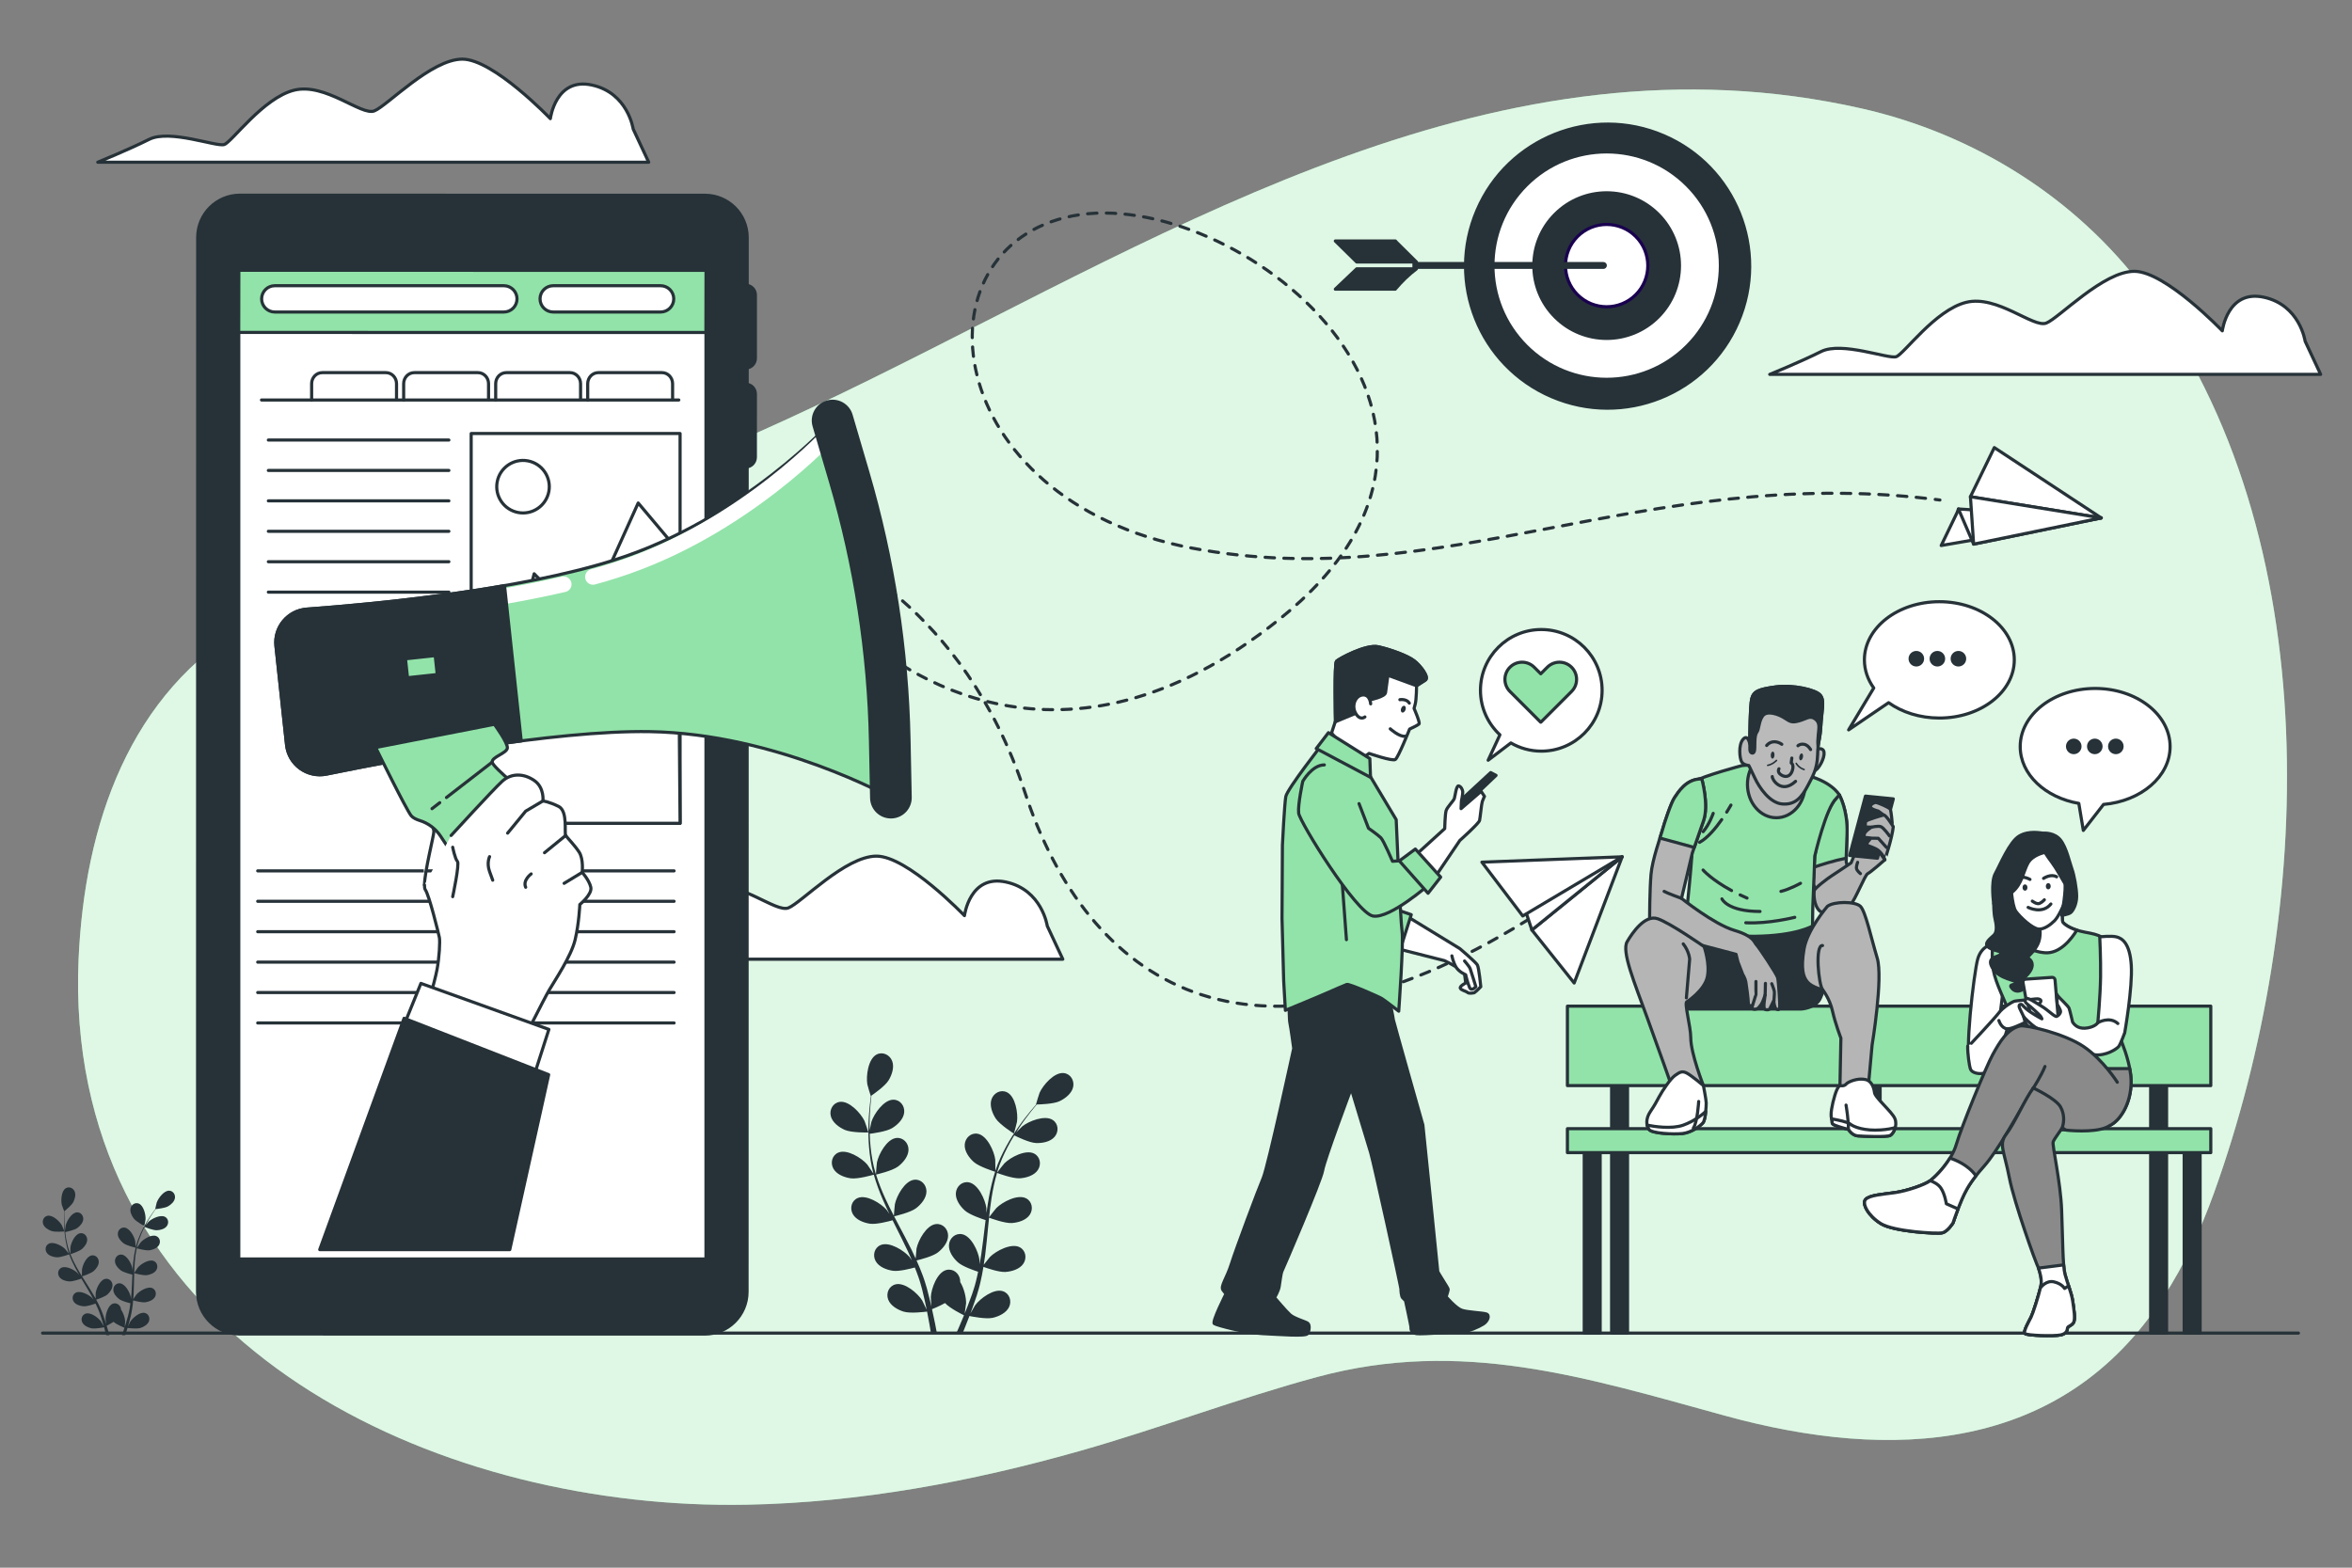 <?xml version="1.0" encoding="utf-8"?>
<!-- Generator: Adobe Illustrator 27.5.0, SVG Export Plug-In . SVG Version: 6.00 Build 0)  -->
<svg version="1.1" xmlns="http://www.w3.org/2000/svg" xmlns:xlink="http://www.w3.org/1999/xlink" x="0px" y="0px"
	 viewBox="0 0 750 500" style="enable-background:new 0 0 750 500;" xml:space="preserve">
<rect x="0" y="0" width="750" height="500" fill="#808080" stroke="none"/>
<g id="Background_Simple">
	<g>
		<path style="fill:#92E3A9;" d="M277.161,121.194c99.211-48.849,201.254-112.726,316.51-86.586
			c35.736,8.105,68.257,28.367,90.241,57.824c58.783,78.767,54.003,199.413,22.066,288.078
			c-4.168,11.571-9.372,22.792-16.069,33.127c-32.415,50.031-87.037,52.388-139.723,37.923
			c-44.586-12.241-84.087-24.833-130.144-12.387c-25.51,6.894-50.23,16.369-75.645,23.579
			c-34.603,9.818-70.277,16.487-106.314,17.163C142.745,481.703,33.841,433.068,25.393,326.6c-0.547-6.9-0.644-13.834-0.334-20.748
			c1.905-42.503,15.951-85.069,54.886-107.136c39.145-22.186,85.588-30.958,127.46-46.694
			C231.216,143.074,254.319,132.441,277.161,121.194z"/>
		<path style="opacity:0.7;fill:#FFFFFF;" d="M277.161,121.194c99.211-48.849,201.254-112.726,316.51-86.586
			c35.736,8.105,68.257,28.367,90.241,57.824c58.783,78.767,54.003,199.413,22.066,288.078
			c-4.168,11.571-9.372,22.792-16.069,33.127c-32.415,50.031-87.037,52.388-139.723,37.923
			c-44.586-12.241-84.087-24.833-130.144-12.387c-25.51,6.894-50.23,16.369-75.645,23.579
			c-34.603,9.818-70.277,16.487-106.314,17.163C142.745,481.703,33.841,433.068,25.393,326.6c-0.547-6.9-0.644-13.834-0.334-20.748
			c1.905-42.503,15.951-85.069,54.886-107.136c39.145-22.186,85.588-30.958,127.46-46.694
			C231.216,143.074,254.319,132.441,277.161,121.194z"/>
	</g>
</g>
<g id="Clouds">
	<path style="fill:#FFFFFF;stroke:#263238;stroke-linecap:round;stroke-linejoin:round;stroke-miterlimit:10;" d="M307.545,292.036
		c0,0-18.157-18.982-28.06-18.982c-9.904,0-23.934,14.856-28.061,16.506c-4.127,1.651-15.681-9.078-25.585-6.603
		c-9.904,2.476-19.807,16.506-22.283,17.332c-2.476,0.825-17.331-4.952-23.934-1.651c-6.602,3.301-16.392,7.293-16.392,7.293
		h175.676l-4.952-10.594c0,0-1.651-11.554-13.205-14.03C309.195,278.831,307.545,292.036,307.545,292.036z"/>
	<path style="fill:#FFFFFF;stroke:#263238;stroke-linecap:round;stroke-linejoin:round;stroke-miterlimit:10;" d="M175.496,37.841
		c0,0-18.157-18.982-28.06-18.982s-23.934,14.856-28.061,16.506c-4.127,1.651-15.681-9.078-25.585-6.602
		c-9.904,2.476-19.807,16.506-22.283,17.331c-2.476,0.825-17.331-4.952-23.934-1.651c-6.603,3.301-16.392,7.293-16.392,7.293
		h175.676l-4.952-10.594c0,0-1.651-11.554-13.205-14.03C177.146,24.636,175.496,37.841,175.496,37.841z"/>
	<path style="fill:#FFFFFF;stroke:#263238;stroke-linecap:round;stroke-linejoin:round;stroke-miterlimit:10;" d="M708.645,105.517
		c0,0-18.157-18.982-28.06-18.982c-9.904,0-23.934,14.855-28.06,16.506c-4.127,1.651-15.681-9.078-25.585-6.603
		s-19.807,16.506-22.283,17.331c-2.476,0.825-17.331-4.952-23.934-1.651c-6.602,3.301-16.392,7.293-16.392,7.293h175.676
		l-4.952-10.594c0,0-1.651-11.554-13.205-14.03C710.295,92.312,708.645,105.517,708.645,105.517z"/>
</g>
<g id="Device">
	<g>
		<g>
			<path style="fill:#263238;stroke:#263238;stroke-linecap:round;stroke-linejoin:round;stroke-miterlimit:10;" d="
				M237.768,117.371L237.768,117.371c-1.714,0-3.104-1.39-3.104-3.105l0.003-20.178c0-1.715,1.39-3.104,3.105-3.104l0,0
				c1.715,0,3.104,1.39,3.104,3.105l-0.003,20.178C240.872,115.981,239.482,117.371,237.768,117.371z"/>
			<path style="fill:#263238;stroke:#263238;stroke-linecap:round;stroke-linejoin:round;stroke-miterlimit:10;" d="
				M237.763,148.932L237.763,148.932c-1.714,0-3.104-1.39-3.104-3.105l0.003-20.178c0-1.715,1.39-3.104,3.105-3.104l0,0
				c1.714,0,3.104,1.39,3.104,3.105l-0.003,20.178C240.867,147.542,239.477,148.932,237.763,148.932z"/>
			<path style="fill:#263238;stroke:#263238;stroke-linecap:round;stroke-linejoin:round;stroke-miterlimit:10;" d="
				M237.757,192.393L237.757,192.393c-1.714,0-3.104-1.39-3.104-3.105l0.003-20.178c0-1.715,1.39-3.104,3.105-3.104l0,0
				c1.714,0,3.104,1.39,3.104,3.105l-0.003,20.178C240.861,191.003,239.471,192.393,237.757,192.393z"/>
			<path style="fill:#263238;stroke:#263238;stroke-linecap:round;stroke-linejoin:round;stroke-miterlimit:10;" d="
				M224.742,425.488l-148.273-0.022c-7.441-0.001-13.472-6.034-13.471-13.475l0.043-336.259c0.001-7.441,6.034-13.472,13.475-13.471
				l148.273,0.022c7.441,0.001,13.472,6.034,13.471,13.475l-0.044,336.258C238.216,419.458,232.183,425.49,224.742,425.488z"/>
			
				<rect x="76.137" y="86.21" style="fill:#FFFFFF;stroke:#263238;stroke-linecap:round;stroke-linejoin:round;stroke-miterlimit:10;" width="148.984" height="315.33"/>
			<polygon style="fill:#92E3A9;stroke:#263238;stroke-linecap:round;stroke-linejoin:round;stroke-miterlimit:10;" points="
				225.101,106.046 76.117,106.024 76.157,86.199 225.141,86.221 			"/>
			<path style="fill:#FFFFFF;stroke:#263238;stroke-linecap:round;stroke-linejoin:round;stroke-miterlimit:10;" d="M210.65,99.515
				h-34.253c-2.316,0-4.194-1.878-4.194-4.194l0,0c0-2.316,1.878-4.194,4.194-4.194h34.253c2.316,0,4.194,1.878,4.194,4.194l0,0
				C214.844,97.637,212.966,99.515,210.65,99.515z"/>
			<path style="fill:#FFFFFF;stroke:#263238;stroke-linecap:round;stroke-linejoin:round;stroke-miterlimit:10;" d="M160.669,99.515
				H87.62c-2.316,0-4.194-1.878-4.194-4.194l0,0c0-2.316,1.878-4.194,4.194-4.194h73.049c2.316,0,4.194,1.878,4.194,4.194l0,0
				C164.863,97.637,162.985,99.515,160.669,99.515z"/>
		</g>
		<g>
			
				<rect x="150.246" y="138.269" style="fill:#FFFFFF;stroke:#263238;stroke-linecap:round;stroke-linejoin:round;stroke-miterlimit:10;" width="66.616" height="124.314"/>
			<polygon style="fill:#FFFFFF;stroke:#263238;stroke-linecap:round;stroke-linejoin:round;stroke-miterlimit:10;" points="
				150.246,262.583 170.326,183.001 186.06,199.077 203.504,160.426 216.159,175.476 216.862,262.583 			"/>
			
				<ellipse transform="matrix(0.183 -0.983 0.983 0.183 -16.222 290.738)" style="fill:#FFFFFF;stroke:#263238;stroke-linecap:round;stroke-linejoin:round;stroke-miterlimit:10;" cx="166.734" cy="155.125" rx="8.38" ry="8.38"/>
		</g>
		<g>
			
				<line style="fill:none;stroke:#263238;stroke-linecap:round;stroke-linejoin:round;stroke-miterlimit:10;" x1="83.386" y1="127.571" x2="216.457" y2="127.571"/>
			<g>
				<path style="fill:none;stroke:#263238;stroke-linecap:round;stroke-linejoin:round;stroke-miterlimit:10;" d="M99.373,127.633
					v-5.259c0-1.946,1.515-3.524,3.383-3.524h20.304c1.868,0,3.383,1.578,3.383,3.524v5.028"/>
				<path style="fill:none;stroke:#263238;stroke-linecap:round;stroke-linejoin:round;stroke-miterlimit:10;" d="M128.717,127.633
					v-5.259c0-1.946,1.515-3.524,3.383-3.524h20.304c1.868,0,3.383,1.578,3.383,3.524v5.028"/>
				<path style="fill:none;stroke:#263238;stroke-linecap:round;stroke-linejoin:round;stroke-miterlimit:10;" d="M158.061,127.633
					v-5.259c0-1.946,1.515-3.524,3.383-3.524h20.304c1.868,0,3.383,1.578,3.383,3.524v5.028"/>
				<path style="fill:none;stroke:#263238;stroke-linecap:round;stroke-linejoin:round;stroke-miterlimit:10;" d="M187.406,127.633
					v-5.259c0-1.946,1.515-3.524,3.383-3.524h20.304c1.868,0,3.383,1.578,3.383,3.524v5.028"/>
			</g>
		</g>
		<g>
			
				<line style="fill:none;stroke:#263238;stroke-linecap:round;stroke-linejoin:round;stroke-miterlimit:10;" x1="85.571" y1="140.347" x2="143.132" y2="140.347"/>
			
				<line style="fill:none;stroke:#263238;stroke-linecap:round;stroke-linejoin:round;stroke-miterlimit:10;" x1="85.571" y1="150.048" x2="143.132" y2="150.048"/>
			
				<line style="fill:none;stroke:#263238;stroke-linecap:round;stroke-linejoin:round;stroke-miterlimit:10;" x1="85.571" y1="159.749" x2="143.132" y2="159.749"/>
			
				<line style="fill:none;stroke:#263238;stroke-linecap:round;stroke-linejoin:round;stroke-miterlimit:10;" x1="85.571" y1="169.451" x2="143.132" y2="169.451"/>
			
				<line style="fill:none;stroke:#263238;stroke-linecap:round;stroke-linejoin:round;stroke-miterlimit:10;" x1="85.571" y1="179.152" x2="143.132" y2="179.152"/>
			
				<line style="fill:none;stroke:#263238;stroke-linecap:round;stroke-linejoin:round;stroke-miterlimit:10;" x1="85.571" y1="188.853" x2="143.132" y2="188.853"/>
		</g>
		<g>
			
				<line style="fill:none;stroke:#263238;stroke-linecap:round;stroke-linejoin:round;stroke-miterlimit:10;" x1="157.387" y1="277.758" x2="214.947" y2="277.758"/>
			
				<line style="fill:none;stroke:#263238;stroke-linecap:round;stroke-linejoin:round;stroke-miterlimit:10;" x1="157.387" y1="287.459" x2="214.947" y2="287.459"/>
			
				<line style="fill:none;stroke:#263238;stroke-linecap:round;stroke-linejoin:round;stroke-miterlimit:10;" x1="157.387" y1="297.16" x2="214.947" y2="297.16"/>
			
				<line style="fill:none;stroke:#263238;stroke-linecap:round;stroke-linejoin:round;stroke-miterlimit:10;" x1="157.387" y1="306.862" x2="214.947" y2="306.862"/>
			
				<line style="fill:none;stroke:#263238;stroke-linecap:round;stroke-linejoin:round;stroke-miterlimit:10;" x1="157.387" y1="316.563" x2="214.947" y2="316.563"/>
			
				<line style="fill:none;stroke:#263238;stroke-linecap:round;stroke-linejoin:round;stroke-miterlimit:10;" x1="157.387" y1="326.264" x2="214.947" y2="326.264"/>
		</g>
		<g>
			
				<line style="fill:none;stroke:#263238;stroke-linecap:round;stroke-linejoin:round;stroke-miterlimit:10;" x1="82.178" y1="277.758" x2="139.739" y2="277.758"/>
			
				<line style="fill:none;stroke:#263238;stroke-linecap:round;stroke-linejoin:round;stroke-miterlimit:10;" x1="82.178" y1="287.459" x2="139.739" y2="287.459"/>
			
				<line style="fill:none;stroke:#263238;stroke-linecap:round;stroke-linejoin:round;stroke-miterlimit:10;" x1="82.178" y1="297.16" x2="139.739" y2="297.16"/>
			
				<line style="fill:none;stroke:#263238;stroke-linecap:round;stroke-linejoin:round;stroke-miterlimit:10;" x1="82.178" y1="306.862" x2="139.739" y2="306.862"/>
			
				<line style="fill:none;stroke:#263238;stroke-linecap:round;stroke-linejoin:round;stroke-miterlimit:10;" x1="82.178" y1="316.563" x2="139.739" y2="316.563"/>
			
				<line style="fill:none;stroke:#263238;stroke-linecap:round;stroke-linejoin:round;stroke-miterlimit:10;" x1="82.178" y1="326.264" x2="139.739" y2="326.264"/>
		</g>
	</g>
</g>
<g id="Floor">
	
		<line style="fill:none;stroke:#263238;stroke-linecap:round;stroke-linejoin:round;stroke-miterlimit:10;" x1="13.576" y1="425.175" x2="732.92" y2="425.175"/>
</g>
<g id="Target_1_">
	<g>
		<g>
			
				<ellipse transform="matrix(0.394 -0.919 0.919 0.394 232.94 522.413)" style="fill:#263238;stroke:#263238;stroke-linecap:round;stroke-linejoin:round;stroke-miterlimit:10;" cx="512.391" cy="84.668" rx="45.295" ry="45.295"/>
			
				<ellipse transform="matrix(0.707 -0.707 0.707 0.707 90.207 387.114)" style="fill:#FFFFFF;stroke:#263238;stroke-linecap:round;stroke-linejoin:round;stroke-miterlimit:10;" cx="512.391" cy="84.668" rx="36.272" ry="36.272"/>
			
				<ellipse transform="matrix(0.707 -0.707 0.707 0.707 90.207 387.114)" style="fill:#263238;stroke:#263238;stroke-linecap:round;stroke-linejoin:round;stroke-miterlimit:10;" cx="512.391" cy="84.668" rx="23.222" ry="23.222"/>
			
				<ellipse transform="matrix(0.707 -0.707 0.707 0.707 90.207 387.114)" style="fill:#FFFFFF;stroke:#1A004F;stroke-miterlimit:10;" cx="512.391" cy="84.668" rx="13.124" ry="13.124"/>
		</g>
		<g>
			<g>
				<line style="fill:#263238;" x1="510.139" y1="84.668" x2="432.517" y2="84.668"/>
			</g>
			<g>
				<g>
					<path style="fill:#263238;" d="M511.293,85.766h-60.915V83.57h60.915c0.606,0,1.098,0.492,1.098,1.098l0,0
						C512.391,85.274,511.9,85.766,511.293,85.766z"/>
				</g>
				<g>
					<g>
						<polygon style="fill:#263238;stroke:#263238;stroke-linecap:round;stroke-linejoin:round;stroke-miterlimit:10;" points="
							444.965,76.857 445.304,77.25 451.671,83.561 432.623,83.561 425.807,76.857 						"/>
					</g>
					<g>
						<path style="fill:#263238;stroke:#263238;stroke-linecap:round;stroke-linejoin:round;stroke-miterlimit:10;" d="
							M425.807,92.224l6.816-6.477h19.048c-2.479,1.859-4.731,4.056-6.762,6.477H425.807z"/>
					</g>
				</g>
			</g>
		</g>
	</g>
</g>
<g id="Plants">
	<g>
		<path style="fill:#263238;" d="M16.392,392.607c1.235,0.432,4.154,0.145,4.156,0.145c0.03-0.003-0.773-1.867-0.837-1.979
			c-0.743-1.294-2.939-3.357-4.573-3.009c-1.177,0.251-1.749,1.491-1.396,2.59C14.103,391.477,15.34,392.238,16.392,392.607z"/>
		<path style="fill:#263238;" d="M53.946,379.762c-1.67-0.054-3.467,2.365-3.969,3.77c-0.043,0.121-0.505,2.098-0.474,2.095
			c0,0,0.028-0.003,0.035-0.003c-0.287,0.38-0.59,0.79-0.912,1.245c-0.588,0.845-1.244,1.805-1.888,2.898
			c-0.646,1.091-1.318,2.294-1.911,3.625c-0.596,1.333-1.155,2.767-1.54,4.318c-0.004,0.018-0.007,0.036-0.011,0.054
			c-0.028-0.489-0.153-1.852-0.174-1.956c-0.303-1.461-1.746-4.106-3.407-4.285c-1.196-0.129-2.126,0.871-2.134,2.026
			c-0.007,1.179,0.931,2.288,1.816,2.966c0.998,0.764,3.653,1.377,3.864,1.425c-0.353,1.48-0.595,3.029-0.754,4.608
			c-0.092,0.904-0.156,1.816-0.209,2.732c-0.038-0.422-0.075-0.799-0.086-0.851c-0.303-1.461-1.746-4.106-3.407-4.285
			c-1.197-0.129-2.126,0.871-2.134,2.026c-0.008,1.179,0.931,2.288,1.815,2.966c0.898,0.688,3.151,1.256,3.749,1.398
			c-0.017,0.352-0.037,0.703-0.052,1.054c-0.074,1.687-0.14,3.371-0.255,5.02c-0.04,0.581-0.102,1.152-0.161,1.724
			c-0.034-0.374-0.066-0.69-0.076-0.737c-0.303-1.461-1.746-4.106-3.407-4.285c-1.197-0.129-2.127,0.871-2.134,2.026
			c-0.008,1.179,0.931,2.288,1.816,2.966c0.856,0.656,2.932,1.199,3.642,1.372c-0.078,0.584-0.155,1.168-0.258,1.73
			c-0.078,0.382-0.127,0.755-0.227,1.135c-0.091,0.377-0.181,0.752-0.271,1.122c-0.199,0.707-0.399,1.437-0.609,2.122
			c-0.143,0.477-0.288,0.93-0.433,1.385c0.047-0.578,0.115-1.712,0.11-1.807c-0.052-0.99-0.524-2.57-1.308-3.647
			c-0.007-0.146-0.026-0.291-0.06-0.434c-0.268-1.123-1.4-1.887-2.537-1.491c-1.577,0.55-2.385,3.453-2.349,4.944
			c0.002,0.088,0.132,1.04,0.223,1.639c-0.108-0.344-0.208-0.679-0.323-1.032c-0.222-0.699-0.465-1.391-0.724-2.136
			c-0.137-0.355-0.276-0.714-0.417-1.076c-0.131-0.362-0.316-0.728-0.474-1.097c-0.384-0.846-0.815-1.686-1.267-2.522
			c0.612-0.196,2.775-0.925,3.609-1.671c0.831-0.743,1.682-1.92,1.585-3.095c-0.095-1.151-1.098-2.078-2.282-1.858
			c-1.643,0.305-2.881,3.052-3.072,4.531c-0.012,0.092-0.029,1.169-0.028,1.761c-0.276-0.5-0.549-1.001-0.844-1.498
			c-0.853-1.435-1.76-2.861-2.66-4.288c-0.276-0.437-0.545-0.875-0.817-1.313c0.219-0.068,2.808-0.878,3.742-1.714
			c0.83-0.743,1.682-1.92,1.585-3.096c-0.095-1.151-1.098-2.077-2.282-1.858c-1.643,0.305-2.881,3.052-3.072,4.531
			c-0.014,0.111-0.037,1.661-0.024,2.056c-0.597-0.965-1.184-1.932-1.723-2.909c-0.746-1.347-1.404-2.709-1.943-4.076
			c0.102-0.031,2.808-0.865,3.765-1.721c0.831-0.743,1.682-1.92,1.585-3.096c-0.095-1.151-1.098-2.077-2.282-1.858
			c-1.643,0.305-2.881,3.052-3.071,4.531c-0.015,0.116-0.039,1.784-0.021,2.086c-0.032-0.081-0.074-0.162-0.105-0.243
			c-0.557-1.467-0.913-2.958-1.178-4.371c-0.155-0.82-0.258-1.613-0.34-2.387c0.52-0.104,2.891-0.603,3.837-1.279
			c0.907-0.647,1.883-1.724,1.915-2.903c0.032-1.154-0.863-2.186-2.064-2.097c-1.666,0.122-3.199,2.717-3.551,4.167
			c-0.019,0.079-0.125,0.902-0.194,1.502c-0.032-0.35-0.071-0.71-0.095-1.046c-0.093-1.26-0.1-2.42-0.098-3.447
			c0.006-0.584,0.022-1.112,0.044-1.606c0.457-0.368,2.281-1.874,2.8-2.89c0.507-0.992,0.876-2.397,0.362-3.458
			c-0.504-1.039-1.773-1.542-2.798-0.91c-1.422,0.877-1.587,3.885-1.231,5.334c0.031,0.125,0.737,2.028,0.761,2.009
			c0,0,0.022-0.018,0.027-0.022c-0.03,0.475-0.056,0.984-0.073,1.541c-0.024,1.029-0.042,2.192,0.024,3.459
			c0.063,1.266,0.166,2.64,0.406,4.078c0.238,1.441,0.562,2.945,1.097,4.451c0.006,0.017,0.015,0.034,0.021,0.051
			c-0.293-0.392-1.15-1.461-1.225-1.535c-1.058-1.052-3.721-2.461-5.205-1.694c-1.069,0.553-1.293,1.9-0.662,2.867
			c0.645,0.988,2.039,1.395,3.15,1.472c1.254,0.087,3.806-0.866,4.009-0.943c0.522,1.43,1.174,2.855,1.913,4.26
			c0.421,0.804,0.872,1.601,1.332,2.394c-0.264-0.331-0.503-0.624-0.541-0.662c-1.059-1.052-3.722-2.461-5.205-1.694
			c-1.07,0.552-1.293,1.899-0.662,2.867c0.644,0.988,2.039,1.395,3.15,1.472c1.128,0.079,3.32-0.691,3.898-0.902
			c0.18,0.302,0.356,0.606,0.538,0.908c0.869,1.448,1.743,2.889,2.557,4.328c0.287,0.507,0.551,1.017,0.817,1.527
			c-0.235-0.294-0.436-0.539-0.47-0.573c-1.058-1.051-3.721-2.461-5.205-1.694c-1.069,0.552-1.293,1.899-0.662,2.867
			c0.645,0.988,2.039,1.395,3.151,1.472c1.076,0.075,3.107-0.617,3.794-0.865c0.257,0.53,0.515,1.06,0.74,1.585
			c0.145,0.362,0.311,0.7,0.436,1.072c0.133,0.365,0.263,0.727,0.393,1.085c0.224,0.699,0.46,1.418,0.662,2.106
			c0.144,0.477,0.273,0.934,0.403,1.394c-0.28-0.508-0.848-1.492-0.905-1.568c-0.886-1.2-3.305-2.996-4.889-2.463
			c-1.141,0.384-1.566,1.682-1.089,2.733c0.487,1.074,1.804,1.688,2.891,1.933c1.197,0.269,3.762-0.253,4.083-0.32
			c0.214,0.762,0.414,1.506,0.592,2.21c0.028,0.108,0.05,0.205,0.077,0.311h1.035c-0.051-0.187-0.101-0.373-0.155-0.565
			c-0.214-0.775-0.458-1.599-0.716-2.442c0.189-0.092,1.26-0.622,2.198-1.243c0.922,0.859,3.189,1.775,3.482,1.891
			c-0.242,0.754-0.485,1.484-0.725,2.17c-0.023,0.066-0.045,0.125-0.067,0.19h1.046c0.236-0.729,0.474-1.505,0.71-2.306
			c0.318,0.042,2.922,0.369,4.096,0.009c1.065-0.327,2.332-1.039,2.736-2.147c0.396-1.085-0.127-2.346-1.294-2.643
			c-1.619-0.411-3.894,1.564-4.687,2.828c-0.047,0.074-0.464,0.94-0.718,1.49c0.1-0.346,0.201-0.681,0.3-1.039
			c0.201-0.706,0.379-1.417,0.575-2.18c0.082-0.372,0.164-0.748,0.247-1.128c0.09-0.375,0.138-0.782,0.21-1.176
			c0.147-0.918,0.251-1.855,0.335-2.802c0.618,0.173,2.824,0.759,3.932,0.597c1.102-0.161,2.462-0.673,3.029-1.708
			c0.556-1.012,0.23-2.339-0.878-2.808c-1.538-0.652-4.087,0.956-5.062,2.085c-0.061,0.07-0.669,0.959-0.994,1.454
			c0.046-0.569,0.094-1.137,0.122-1.715c0.08-1.667,0.11-3.357,0.147-5.044c0.011-0.516,0.028-1.031,0.043-1.546
			c0.22,0.064,2.826,0.817,4.067,0.635c1.102-0.161,2.462-0.674,3.029-1.708c0.556-1.012,0.23-2.339-0.878-2.808
			c-1.538-0.652-4.086,0.956-5.061,2.085c-0.073,0.085-0.948,1.365-1.154,1.702c0.034-1.134,0.078-2.264,0.167-3.377
			c0.121-1.535,0.324-3.034,0.628-4.472c0.102,0.03,2.819,0.828,4.09,0.642c1.103-0.162,2.462-0.674,3.03-1.708
			c0.556-1.012,0.23-2.339-0.878-2.808c-1.538-0.652-4.086,0.956-5.062,2.085c-0.076,0.089-1.016,1.466-1.169,1.728
			c0.019-0.085,0.028-0.176,0.047-0.261c0.344-1.531,0.87-2.971,1.429-4.295c0.323-0.77,0.675-1.488,1.032-2.179
			c0.491,0.201,2.744,1.092,3.906,1.051c1.114-0.039,2.521-0.399,3.199-1.365c0.664-0.945,0.486-2.299-0.564-2.888
			c-1.458-0.817-4.167,0.502-5.26,1.517c-0.059,0.055-0.602,0.683-0.99,1.146c0.166-0.309,0.332-0.632,0.497-0.925
			c0.618-1.102,1.251-2.073,1.819-2.929c0.327-0.484,0.632-0.915,0.922-1.315c0.584-0.054,2.936-0.304,3.93-0.866
			c0.97-0.548,2.054-1.516,2.21-2.685C55.931,380.919,55.149,379.8,53.946,379.762z"/>
		<path style="fill:#263238;" d="M46.018,391.017c0.027,0.014,0.385-1.984,0.393-2.112c0.094-1.489-0.6-4.421-2.155-5.033
			c-1.12-0.441-2.281,0.279-2.593,1.391c-0.319,1.135,0.293,2.453,0.968,3.34C43.423,389.645,46.016,391.016,46.018,391.017z"/>
	</g>
	<g>
		<path style="fill:#263238;" d="M269.406,360.376c2.179,0.951,7.507,0.831,7.511,0.831c0.055-0.001-1.145-3.488-1.246-3.699
			c-1.169-2.446-4.866-6.484-7.874-6.077c-2.167,0.293-3.372,2.462-2.883,4.502C265.413,358.018,267.551,359.565,269.406,360.376z"
			/>
		<path style="fill:#263238;" d="M271.246,375.81c2.26,0.329,7.015-1.049,7.393-1.161c0.751,2.662,1.737,5.333,2.884,7.98
			c0.654,1.514,1.36,3.019,2.087,4.519c-0.434-0.635-0.826-1.2-0.889-1.273c-1.774-2.05-6.406-4.968-9.199-3.781
			c-2.014,0.854-2.603,3.264-1.592,5.103c1.032,1.878,3.504,2.807,5.507,3.098c2.033,0.297,6.111-0.798,7.186-1.102
			c0.285,0.573,0.563,1.147,0.85,1.718c1.377,2.742,2.763,5.472,4.04,8.191c0.451,0.958,0.859,1.918,1.272,2.878
			c-0.386-0.564-0.715-1.036-0.773-1.103c-1.773-2.049-6.405-4.968-9.199-3.781c-2.013,0.855-2.603,3.265-1.592,5.103
			c1.033,1.878,3.503,2.807,5.507,3.098c1.94,0.283,5.713-0.693,6.992-1.048c0.393,0.995,0.788,1.991,1.123,2.973
			c0.214,0.676,0.468,1.311,0.644,2.002c0.19,0.68,0.378,1.353,0.564,2.02c0.311,1.297,0.641,2.633,0.912,3.906
			c0.196,0.884,0.366,1.73,0.54,2.581c-0.438-0.959-1.333-2.818-1.426-2.965c-1.442-2.295-5.579-5.881-8.52-5.131
			c-2.119,0.54-3.067,2.833-2.346,4.803c0.736,2.012,3.037,3.305,4.973,3.897c2.132,0.651,6.851,0.056,7.44-0.022
			c0.283,1.41,0.545,2.784,0.771,4.085c0.17,0.963,0.324,1.888,0.466,2.777h1.89c-0.178-0.99-0.373-2.024-0.589-3.107
			c-0.281-1.433-0.611-2.959-0.964-4.522c0.355-0.141,2.368-0.955,4.151-1.952c1.554,1.682,5.535,3.651,6.05,3.902
			c-0.542,1.332-1.082,2.623-1.611,3.833c-0.279,0.641-0.549,1.246-0.819,1.847h1.999c0.159-0.38,0.316-0.752,0.477-1.147
			c0.556-1.35,1.123-2.805,1.691-4.303c0.571,0.119,5.243,1.068,7.42,0.577c1.974-0.446,4.367-1.564,5.251-3.516
			c0.866-1.911,0.091-4.268-1.983-4.965c-2.877-0.967-7.269,2.301-8.879,4.483c-0.095,0.128-0.969,1.64-1.505,2.602
			c0.229-0.613,0.458-1.207,0.686-1.841c0.46-1.252,0.881-2.514,1.339-3.871c0.198-0.663,0.399-1.333,0.601-2.009
			c0.215-0.667,0.357-1.398,0.541-2.103c0.392-1.643,0.708-3.327,0.989-5.031c1.097,0.399,5.013,1.762,7.042,1.619
			c2.02-0.142,4.553-0.884,5.722-2.68c1.145-1.758,0.737-4.206-1.207-5.208c-2.698-1.391-7.535,1.174-9.456,3.086
			c-0.12,0.119-1.344,1.646-2,2.498c0.161-1.025,0.327-2.048,0.456-3.09c0.374-3.01,0.658-6.068,0.955-9.118
			c0.09-0.934,0.192-1.864,0.29-2.795c0.389,0.147,5.008,1.867,7.281,1.707c2.019-0.141,4.553-0.884,5.722-2.68
			c1.145-1.758,0.737-4.206-1.207-5.208c-2.698-1.392-7.534,1.173-9.455,3.085c-0.145,0.144-1.903,2.344-2.323,2.925
			c0.217-2.051,0.452-4.092,0.765-6.095c0.428-2.764,1.002-5.453,1.75-8.016c0.181,0.069,4.995,1.885,7.322,1.722
			c2.02-0.142,4.553-0.884,5.723-2.68c1.145-1.758,0.737-4.205-1.207-5.208c-2.698-1.391-7.534,1.174-9.456,3.086
			c-0.151,0.15-2.041,2.518-2.354,2.972c0.045-0.152,0.075-0.315,0.121-0.466c0.833-2.727,1.983-5.264,3.176-7.586
			c0.69-1.351,1.426-2.604,2.169-3.806c0.862,0.431,4.823,2.353,6.933,2.438c2.023,0.081,4.623-0.379,5.982-2.035
			c1.331-1.622,1.194-4.099-0.627-5.309c-2.529-1.679-7.618,0.339-9.737,2.029c-0.115,0.092-1.183,1.156-1.95,1.941
			c0.343-0.538,0.688-1.099,1.027-1.607c1.27-1.912,2.55-3.585,3.697-5.058c0.658-0.832,1.27-1.571,1.85-2.257
			c1.066-0.019,5.361-0.149,7.239-1.031c1.832-0.861,3.928-2.466,4.372-4.563c0.434-2.053-0.83-4.189-3.004-4.422
			c-3.018-0.325-6.605,3.811-7.707,6.287c-0.095,0.214-1.201,3.732-1.146,3.732c0,0,0.052,0,0.064-0.001
			c-0.572,0.648-1.176,1.35-1.822,2.131c-1.181,1.45-2.501,3.1-3.817,4.992c-1.32,1.888-2.702,3.975-3.958,6.306
			c-1.263,2.334-2.471,4.854-3.381,7.612c-0.01,0.031-0.017,0.065-0.027,0.096c0.016-0.889-0.023-3.377-0.048-3.567
			c-0.349-2.688-2.601-7.678-5.587-8.23c-2.15-0.397-3.971,1.287-4.143,3.379c-0.175,2.136,1.374,4.273,2.884,5.622
			c1.703,1.521,6.43,2.994,6.806,3.11c-0.843,2.634-1.493,5.405-1.997,8.246c-0.29,1.624-0.531,3.269-0.752,4.921
			c-0.011-0.769-0.027-1.457-0.04-1.553c-0.349-2.689-2.601-7.677-5.587-8.229c-2.151-0.398-3.972,1.288-4.143,3.379
			c-0.175,2.136,1.373,4.273,2.883,5.622c1.532,1.368,5.537,2.706,6.601,3.045c-0.078,0.635-0.163,1.268-0.239,1.903
			c-0.364,3.046-0.714,6.088-1.149,9.061c-0.152,1.048-0.341,2.074-0.527,3.101c-0.011-0.683-0.026-1.258-0.037-1.345
			c-0.349-2.689-2.602-7.678-5.586-8.23c-2.151-0.397-3.972,1.287-4.144,3.379c-0.175,2.135,1.374,4.273,2.884,5.622
			c1.462,1.306,5.147,2.573,6.41,2.983c-0.221,1.047-0.441,2.095-0.703,3.099c-0.194,0.682-0.334,1.351-0.567,2.025
			c-0.217,0.671-0.431,1.337-0.644,1.995c-0.457,1.253-0.919,2.55-1.394,3.761c-0.324,0.845-0.65,1.645-0.974,2.451
			c0.164-1.041,0.443-3.086,0.447-3.259c0.041-1.8-0.598-4.728-1.871-6.786c0.008-0.266-0.007-0.531-0.05-0.794
			c-0.333-2.072-2.279-3.611-4.393-3.048c-2.933,0.781-4.794,5.93-4.932,8.637c-0.008,0.16,0.096,1.902,0.18,3.001
			c-0.148-0.638-0.284-1.259-0.444-1.914c-0.308-1.297-0.653-2.583-1.019-3.968c-0.2-0.662-0.403-1.331-0.607-2.007
			c-0.188-0.674-0.473-1.362-0.709-2.052c-0.58-1.586-1.245-3.166-1.95-4.742c1.136-0.272,5.154-1.296,6.767-2.535
			c1.607-1.232,3.31-3.249,3.295-5.391c-0.015-2.098-1.705-3.914-3.88-3.678c-3.018,0.328-5.637,5.135-6.185,7.79
			c-0.034,0.166-0.213,2.115-0.29,3.187c-0.431-0.944-0.857-1.888-1.325-2.829c-1.348-2.717-2.798-5.424-4.233-8.132
			c-0.44-0.829-0.868-1.66-1.3-2.491c0.405-0.093,5.208-1.207,7.015-2.594c1.606-1.232,3.31-3.249,3.295-5.392
			c-0.015-2.098-1.706-3.914-3.88-3.678c-3.018,0.328-5.637,5.135-6.185,7.79c-0.041,0.2-0.294,3.005-0.324,3.721
			c-0.95-1.829-1.881-3.662-2.725-5.505c-1.167-2.542-2.172-5.101-2.963-7.651c0.189-0.043,5.206-1.184,7.057-2.603
			c1.606-1.232,3.31-3.249,3.294-5.392c-0.015-2.098-1.705-3.914-3.88-3.678c-3.018,0.328-5.636,5.135-6.184,7.79
			c-0.043,0.208-0.314,3.226-0.324,3.776c-0.047-0.151-0.112-0.303-0.157-0.455c-0.809-2.735-1.25-5.484-1.536-8.08
			c-0.169-1.507-0.246-2.958-0.29-4.37c0.956-0.117,5.321-0.698,7.127-1.792c1.732-1.049,3.647-2.866,3.867-4.997
			c0.215-2.087-1.266-4.078-3.452-4.082c-3.036-0.006-6.167,4.485-7.003,7.064c-0.046,0.141-0.35,1.617-0.556,2.695
			c-0.01-0.638-0.032-1.296-0.03-1.907c0.004-2.295,0.149-4.397,0.293-6.258c0.09-1.058,0.193-2.012,0.299-2.903
			c0.878-0.604,4.389-3.082,5.469-4.854c1.054-1.729,1.916-4.223,1.129-6.216c-0.771-1.952-3.003-3.036-4.945-2.032
			c-2.697,1.394-3.406,6.823-2.961,9.496c0.039,0.231,1.057,3.775,1.104,3.744c0,0,0.043-0.029,0.053-0.036
			c-0.119,0.856-0.236,1.776-0.344,2.782c-0.185,1.861-0.376,3.965-0.43,6.27c-0.06,2.303-0.06,4.806,0.177,7.443
			c0.235,2.643,0.616,5.412,1.379,8.214c0.009,0.032,0.022,0.064,0.03,0.095c-0.478-0.75-1.883-2.803-2.009-2.949
			c-1.773-2.05-6.405-4.968-9.199-3.782c-2.013,0.855-2.603,3.265-1.592,5.104C266.772,374.589,269.242,375.518,271.246,375.81z"/>
		<path style="fill:#263238;" d="M323.3,361.548c0.047,0.029,0.969-3.541,1.002-3.773c0.374-2.685-0.482-8.092-3.216-9.413
			c-1.969-0.951-4.17,0.193-4.888,2.165c-0.733,2.013,0.196,4.484,1.296,6.184C318.786,358.707,323.297,361.546,323.3,361.548z"/>
	</g>
</g>
<g id="Paper_Planes">
	<g>
		<g>
			<polyline style="fill:#FFFFFF;stroke:#263238;stroke-linecap:round;stroke-linejoin:round;stroke-miterlimit:10;" points="
				624.504,162.329 624.081,163.465 619.006,173.986 670.033,165.188 			"/>
			<polygon style="fill:#FFFFFF;stroke:#263238;stroke-linecap:round;stroke-linejoin:round;stroke-miterlimit:10;" points="
				629.343,173.546 624.504,162.329 670.033,165.188 			"/>
			<polygon style="fill:#FFFFFF;stroke:#263238;stroke-linecap:round;stroke-linejoin:round;stroke-miterlimit:10;" points="
				670.033,165.188 635.942,142.754 628.327,158.422 			"/>
			<polygon style="fill:#FFFFFF;stroke:#263238;stroke-linecap:round;stroke-linejoin:round;stroke-miterlimit:10;" points="
				670.033,165.188 629.343,173.546 628.327,158.422 			"/>
		</g>
		<g>
			<g>
				<path style="fill:none;stroke:#263238;stroke-linecap:round;stroke-linejoin:round;" d="M270.1,198.122
					c0,0,0.35,0.391,1.034,1.081"/>
				<path style="fill:none;stroke:#263238;stroke-linecap:round;stroke-linejoin:round;stroke-dasharray:2.989,2.989;" d="
					M273.286,201.271c13.078,12.059,65.248,51.897,134.746-3.816c80.627-64.635-14.66-138.598-65.967-128.603
					c-51.308,9.995-42.646,90.622,37.981,105.948c79.764,15.162,143.876-26.414,235.564-15.692"/>
				<path style="fill:none;stroke:#263238;stroke-linecap:round;stroke-linejoin:round;" d="M617.106,159.287
					c0.495,0.061,0.992,0.123,1.489,0.187"/>
			</g>
		</g>
	</g>
	<g>
		<g>
			<polygon style="fill:#FFFFFF;stroke:#263238;stroke-linecap:round;stroke-linejoin:round;stroke-miterlimit:10;" points="
				501.967,313.522 488.476,296.607 517.263,273.269 			"/>
			<polygon style="fill:#FFFFFF;stroke:#263238;stroke-linecap:round;stroke-linejoin:round;stroke-miterlimit:10;" points="
				488.476,296.607 486.386,290.291 517.263,273.269 			"/>
			<polygon style="fill:#FFFFFF;stroke:#263238;stroke-linecap:round;stroke-linejoin:round;stroke-miterlimit:10;" points="
				517.263,273.269 485.57,292.137 472.545,274.981 			"/>
		</g>
		<path style="fill:none;stroke:#263238;stroke-linecap:round;stroke-linejoin:round;stroke-miterlimit:10;stroke-dasharray:3;" d="
			M262.827,175.267c0,0,44.13,16.859,63.964,77.352c19.834,60.494,70.749,96.148,160.313,40.811"/>
	</g>
</g>
<g id="Hand">
	<g>
		<g>
			<path style="fill:#FFFFFF;stroke:#263238;stroke-linecap:round;stroke-linejoin:round;stroke-miterlimit:10;" d="
				M133.847,248.951c0,0,4.504,14.763,4.504,16.264c0,1.287-2.943,12.69-2.994,17.021"/>
		</g>
		<g>
			<path style="fill:#92E3A9;stroke:#263238;stroke-linecap:round;stroke-linejoin:round;stroke-miterlimit:10;" d="M87.997,206.061
				l3.387,31.511c0.673,6.257,6.582,10.579,12.747,9.314c22.41-4.595,72.453-14.038,103.071-13.54
				c40.383,0.657,76.89,21.053,76.89,21.053l-0.374-18.378c-0.578-28.4-4.923-56.599-12.923-83.855l-5.294-18.037
				c0,0-28.279,31.358-69.516,44.452c-31.043,9.858-77.221,14.167-98.154,15.696C91.808,194.717,87.351,200.056,87.997,206.061z"/>
			<path style="fill:none;stroke:#FFFFFF;stroke-width:5;stroke-linecap:round;stroke-linejoin:round;stroke-miterlimit:10;" d="
				M265.774,138.439l-0.274-0.934c0,0-28.279,31.358-69.516,44.452c-2.228,0.707-4.533,1.386-6.902,2.038"/>
			<path style="fill:none;stroke:#FFFFFF;stroke-width:5;stroke-linecap:round;stroke-linejoin:round;stroke-miterlimit:10;" d="
				M179.747,186.354c-7,1.628-14.343,3.052-21.704,4.292"/>
			<g>
				<path style="fill:#263238;stroke:#263238;stroke-linecap:round;stroke-linejoin:round;stroke-miterlimit:10;" d="
					M284.754,260.509c-0.177,0.019-0.357,0.031-0.539,0.034c-3.393,0.069-6.2-2.626-6.269-6.019l-0.373-18.378
					c-0.567-27.849-4.831-55.522-12.676-82.25l-5.294-18.037c-0.956-3.257,0.909-6.671,4.166-7.627
					c3.259-0.953,6.672,0.91,7.627,4.166l5.294,18.037c8.151,27.771,12.582,56.524,13.171,85.461l0.373,18.377
					C290.3,257.486,287.89,260.172,284.754,260.509z"/>
			</g>
			<path style="fill:#263238;stroke:#263238;stroke-linecap:round;stroke-linejoin:round;stroke-miterlimit:10;" d="
				M160.884,186.779c-24.272,4.253-49.195,6.486-63.054,7.498c-6.023,0.44-10.479,5.779-9.834,11.783l3.387,31.511
				c0.673,6.257,6.582,10.579,12.747,9.314c13.845-2.839,38.236-7.526,62.078-10.578L160.884,186.779z"/>
			<path style="fill:#92E3A9;stroke:#263238;stroke-linecap:round;stroke-linejoin:round;stroke-miterlimit:10;" d="M119.792,238.41
				c0,0,9.805,19.935,11.335,21.769c0.576,0.69,1.649,1.185,2.764,1.535c2.702,0.846,5.026,2.599,6.586,4.962
				c7.004,10.615,24.917,37.723,25.825,38.696c1.13,1.211,3.906,2.245,5.447,1.08c1.541-1.165,12.994-12.391,12.134-17.296
				c-0.86-4.905-2.366-3.411-4.919-5.468c-2.055-1.656-9.99-15.846-13.008-21.32c-0.725-1.315-0.661-2.922,0.164-4.177l2.671-4.06
				c0,0-11.672-9.406-11.849-11.053c-0.177-1.647,4.693-2.837,4.845-4.519c0.152-1.682-4.143-7.55-4.143-7.55L119.792,238.41z"/>
			<path style="fill:#263238;stroke:#263238;stroke-linecap:round;stroke-linejoin:round;stroke-miterlimit:10;" d="
				M161.519,248.001l8.557,3.152c0.334,0.123,0.459,0.529,0.253,0.819l-1.539,2.161L161.519,248.001z"/>
			
				<line style="fill:none;stroke:#263238;stroke-linecap:round;stroke-linejoin:round;stroke-miterlimit:10;" x1="140.228" y1="256.01" x2="137.759" y2="257.921"/>
			
				<line style="fill:none;stroke:#263238;stroke-linecap:round;stroke-linejoin:round;stroke-miterlimit:10;" x1="156.941" y1="243.079" x2="142.362" y2="254.359"/>
			
				<rect x="129.598" y="209.665" transform="matrix(0.994 -0.107 0.107 0.994 -21.962 15.578)" style="fill:#92E3A9;stroke:#263238;stroke-linecap:round;stroke-linejoin:round;stroke-miterlimit:10;" width="9.544" height="6.074"/>
		</g>
		<g>
			<path style="fill:#FFFFFF;stroke:#263238;stroke-linecap:round;stroke-linejoin:round;stroke-miterlimit:10;" d="
				M135.357,282.236c-0.008,0.721,0.063,1.246,0.242,1.495c1.251,1.752,4.254,14.013,4.504,15.264c0.25,1.251,0,6.255-0.751,10.259
				c-0.751,4.004-3.753,14.263-3.753,14.263l30.527,9.759c0,0,7.256-14.513,9.008-17.516c1.752-3.003,7.006-10.76,8.257-16.014
				c1.251-5.255,1.501-11.26,1.501-11.26s4.004-3.253,3.503-5.505c-0.5-2.252-2.752-4.754-2.752-4.754s0.5-4.254-1.001-6.506
				c-1.501-2.252-3.753-4.504-4.254-5.255c-0.5-0.751,0.751-7.757-2.252-9.258c-3.003-1.501-5.004-1.752-5.004-1.752
				s0.5-4.254-2.752-6.506s-7.256-2.502-10.259,0.25c-3.003,2.752-16.264,17.265-16.264,17.265"/>
			<path style="fill:#FFFFFF;stroke:#263238;stroke-linecap:round;stroke-linejoin:round;stroke-miterlimit:10;" d="M144.356,270.22
				c0,0,0.751,3.753,1.501,4.504c0.751,0.751-1.501,11.26-1.501,11.26"/>
			<polyline style="fill:#FFFFFF;stroke:#263238;stroke-linecap:round;stroke-linejoin:round;stroke-miterlimit:10;" points="
				173.132,255.456 167.627,258.709 161.872,265.716 			"/>
			
				<line style="fill:#FFFFFF;stroke:#263238;stroke-linecap:round;stroke-linejoin:round;stroke-miterlimit:10;" x1="180.388" y1="266.466" x2="173.632" y2="271.971"/>
			
				<line style="fill:#FFFFFF;stroke:#263238;stroke-linecap:round;stroke-linejoin:round;stroke-miterlimit:10;" x1="185.643" y1="278.227" x2="179.888" y2="281.73"/>
			<path style="fill:#FFFFFF;stroke:#263238;stroke-linecap:round;stroke-linejoin:round;stroke-miterlimit:10;" d="
				M156.117,273.222c0,0-1.001,2.002,0,4.754c1.001,2.753,1.001,2.753,1.001,2.753"/>
			<path style="fill:#FFFFFF;stroke:#263238;stroke-linecap:round;stroke-linejoin:round;stroke-miterlimit:10;" d="
				M169.378,278.727c0,0-2.752,2.002-1.751,4.254"/>
		</g>
		<polygon style="fill:#FFFFFF;stroke:#263238;stroke-linecap:round;stroke-linejoin:round;stroke-miterlimit:10;" points="
			134.219,313.642 175.026,328.318 168.94,347.29 128.133,328.676 		"/>
		<polygon style="fill:#263238;stroke:#263238;stroke-linecap:round;stroke-linejoin:round;stroke-miterlimit:10;" points="
			128.854,324.769 174.958,342.757 162.553,398.551 101.953,398.551 		"/>
	</g>
</g>
<g id="Speech_Bubbles_2">
	<g>
		<path style="fill:#FFFFFF;stroke:#263238;stroke-linecap:round;stroke-linejoin:round;stroke-miterlimit:10;" d="M618.414,191.906
			c-13.199,0-23.898,8.306-23.898,18.553c0,3.256,1.083,6.314,2.981,8.973l-8.012,13.353l12.754-8.673
			c4.256,3.041,9.936,4.899,16.176,4.899c13.199,0,23.898-8.306,23.898-18.553C642.313,200.212,631.613,191.906,618.414,191.906z"/>
		<g>
			<path style="fill:#263238;" d="M613.557,210.094c0,1.371-1.112,2.483-2.483,2.483c-1.371,0-2.483-1.112-2.483-2.483
				c0-1.371,1.112-2.483,2.483-2.483C612.445,207.611,613.557,208.723,613.557,210.094z"/>
			<path style="fill:#263238;" d="M620.267,210.094c0,1.371-1.112,2.483-2.483,2.483c-1.371,0-2.483-1.112-2.483-2.483
				c0-1.371,1.112-2.483,2.483-2.483C619.155,207.611,620.267,208.723,620.267,210.094z"/>
			<path style="fill:#263238;" d="M626.977,210.094c0,1.371-1.112,2.483-2.483,2.483c-1.371,0-2.483-1.112-2.483-2.483
				c0-1.371,1.112-2.483,2.483-2.483C625.865,207.611,626.977,208.723,626.977,210.094z"/>
		</g>
	</g>
	<g>
		<path style="fill:#FFFFFF;stroke:#263238;stroke-linecap:round;stroke-linejoin:round;stroke-miterlimit:10;" d="M691.996,238.13
			c0-10.246-10.7-18.553-23.898-18.553s-23.898,8.306-23.898,18.553c0,8.856,7.996,16.259,18.688,18.105l1.437,8.623l6.451-8.295
			C682.714,255.531,691.996,247.674,691.996,238.13z"/>
		<g>
			<path style="fill:#263238;" d="M663.757,238.057c0,1.371-1.112,2.483-2.483,2.483c-1.371,0-2.483-1.112-2.483-2.483
				c0-1.371,1.112-2.483,2.483-2.483C662.646,235.574,663.757,236.686,663.757,238.057z"/>
			<circle style="fill:#263238;" cx="667.984" cy="238.057" r="2.483"/>
			<path style="fill:#263238;" d="M677.177,238.057c0,1.371-1.112,2.483-2.483,2.483s-2.483-1.112-2.483-2.483
				c0-1.371,1.112-2.483,2.483-2.483S677.177,236.686,677.177,238.057z"/>
		</g>
	</g>
</g>
<g id="Speech_Bubble_1">
	<g>
		<path style="fill:#FFFFFF;stroke:#263238;stroke-linecap:round;stroke-linejoin:round;stroke-miterlimit:10;" d="M491.481,200.782
			c-10.711,0-19.395,8.683-19.395,19.395c0,5.609,2.395,10.646,6.201,14.188l-3.75,8.101l7.248-5.509
			c2.854,1.653,6.159,2.615,9.695,2.615c10.711,0,19.395-8.683,19.395-19.395C510.876,209.465,502.193,200.782,491.481,200.782z"/>
		<path style="fill:#92E3A9;stroke:#263238;stroke-linecap:round;stroke-linejoin:round;stroke-miterlimit:10;" d="M501.137,212.807
			c-2.136-2.136-5.599-2.136-7.734,0l-2.089,2.089l-2.089-2.089c-2.136-2.136-5.599-2.136-7.734,0c-2.136,2.136-2.136,5.599,0,7.734
			l9.791,9.792l0.032-0.032l0.032,0.032l9.791-9.792C503.273,218.405,503.273,214.942,501.137,212.807z"/>
	</g>
</g>
<g id="Characters_2">
	<g>
		
			<rect x="685.795" y="339.723" style="fill:#263238;stroke:#263238;stroke-linecap:round;stroke-linejoin:round;stroke-miterlimit:10;" width="5.075" height="85.452"/>
		
			<rect x="513.906" y="339.723" style="fill:#263238;stroke:#263238;stroke-linecap:round;stroke-linejoin:round;stroke-miterlimit:10;" width="5.075" height="85.452"/>
		
			<rect x="594.456" y="339.723" style="fill:#263238;stroke:#263238;stroke-linecap:round;stroke-linejoin:round;stroke-miterlimit:10;" width="5.075" height="26.916"/>
		
			<rect x="499.813" y="359.987" style="fill:#92E3A9;stroke:#263238;stroke-linecap:round;stroke-linejoin:round;stroke-miterlimit:10;" width="205.157" height="7.632"/>
		
			<rect x="499.813" y="320.909" style="fill:#92E3A9;stroke:#263238;stroke-linecap:round;stroke-linejoin:round;stroke-miterlimit:10;" width="205.157" height="25.339"/>
		
			<rect x="696.489" y="367.765" style="fill:#263238;stroke:#263238;stroke-linecap:round;stroke-linejoin:round;stroke-miterlimit:10;" width="5.075" height="57.41"/>
		
			<rect x="505.181" y="367.765" style="fill:#263238;stroke:#263238;stroke-linecap:round;stroke-linejoin:round;stroke-miterlimit:10;" width="5.075" height="57.41"/>
	</g>
	<g>
		<path style="fill:#FFFFFF;stroke:#263238;stroke-linecap:round;stroke-linejoin:round;stroke-miterlimit:10;" d="M635.45,301.141
			c0,0-3.582,0.367-4.806,4.773c-1.224,4.406-4.406,31.577-2.203,33.046c2.203,1.469,7.711-2.325,8.078-5.14
			c0.367-2.815,2.325-18.726,2.325-18.726S637.686,300.039,635.45,301.141z"/>
		<path style="fill:#92E3A9;stroke:#263238;stroke-linecap:round;stroke-linejoin:round;stroke-miterlimit:10;" d="M657.655,286.102
			c0,0-0.202,7.469,0.101,7.974c0.303,0.505,2.22,2.322,7.065,3.23c4.845,0.908,6.863,1.312,7.671,6.157
			c0.807,4.845,0.505,21.499,1.009,22.205c0.505,0.706,5.955,11.405,6.056,19.076c0.101,7.671-3.936,12.919-6.662,14.131
			c-2.725,1.211-6.359,1.413-7.267,1.413s-25.233,0-25.233,0s-1.716-7.974-0.404-14.534c1.312-6.561,2.725-12.717,2.422-13.626
			c-0.303-0.908-1.009-7.267-2.019-9.992c-1.009-2.725-4.037-8.68-4.744-12.616c-0.706-3.936-0.202-8.377-0.202-8.377
			s8.478-0.807,9.79-2.523c1.312-1.716-0.505-8.175-0.505-8.175L657.655,286.102z"/>
		<path style="fill:#FFFFFF;stroke:#263238;stroke-linecap:round;stroke-linejoin:round;stroke-miterlimit:10;" d="M643.217,299.714
			c1.186,1.329,3.948,3.719,8.786,4.152c4.843,0.434,8.546-4.411,10.258-7.197c-2.982-0.946-4.263-2.189-4.505-2.593
			c-0.303-0.505-0.101-7.974-0.101-7.974l-12.919,4.34c0,0,1.817,6.46,0.505,8.176C644.92,299.037,644.167,299.401,643.217,299.714z
			"/>
		<g>
			<path style="fill:#263238;stroke:#263238;stroke-linecap:round;stroke-linejoin:round;stroke-miterlimit:10;" d="
				M635.753,288.221c0,0,0,3.028,0.404,4.744c0.404,1.716,0.807,4.138-0.303,5.249c-1.11,1.11-3.634,2.725-1.615,4.037
				c2.019,1.312,4.239,0.908,3.734,2.019c-0.505,1.11-4.845,0.706-2.624,4.441c2.22,3.734,7.873,3.836,7.57,4.744
				c-0.303,0.908-2.826,0.202-1.211,1.918c1.615,1.716,4.34,0,3.734-0.908c-0.606-0.908-1.009-1.514,0.202-2.725
				c1.211-1.211,2.725-2.826,2.321-4.542c-0.404-1.716-2.019-1.312-0.908-2.422c1.11-1.11,2.927-3.028,3.331-5.45
				c0.404-2.422,0.202-4.542-1.817-6.258c-2.019-1.716-5.248-5.349-5.349-8.478c0,0-0.908-3.634-0.404-7.267
				C642.818,277.32,636.561,283.174,635.753,288.221z"/>
			<g>
				<path style="fill:#FFFFFF;stroke:#263238;stroke-linecap:round;stroke-linejoin:round;stroke-miterlimit:10;" d="
					M645.384,268.944c0,0-4.926,4.416-4.586,8.492c0.34,4.076,0.679,11.38,2.038,13.248c1.359,1.868,5.302,5.541,7.307,5.641
					c1.667,0.083,3.644-1.309,5.002-2.668c1.359-1.359,2.977-5.181,3.316-6.031c0.34-0.849,0.34-10.191,0-12.059
					c-0.34-1.868-5.775-6.115-7.813-6.624C648.611,268.434,645.384,268.944,645.384,268.944z"/>
				<path style="fill:none;stroke:#263238;stroke-linecap:round;stroke-linejoin:round;stroke-miterlimit:10;" d="M648.06,287.405
					c0,0,1.417,1.084,2.251,0.75c0.834-0.333,1.584-1.167,1.584-1.167"/>
				<path style="fill:none;stroke:#263238;stroke-linecap:round;stroke-linejoin:round;stroke-miterlimit:10;" d="M646.725,289.406
					c0,0,4.502,2.334,7.253-1.084"/>
				<path style="fill:none;stroke:#263238;stroke-linecap:round;stroke-linejoin:round;stroke-miterlimit:10;" d="M643.557,280.152
					c1.501-1.001,3.752,0.333,3.752,0.333"/>
				<path style="fill:none;stroke:#263238;stroke-linecap:round;stroke-linejoin:round;stroke-miterlimit:10;" d="M651.644,280.152
					c0,0,2.334-1.584,4.169-0.5"/>
				<ellipse style="fill:#263238;" cx="645.725" cy="283.07" rx="0.78" ry="1.003"/>
				<path style="fill:#263238;" d="M653.926,282.653c0,0.554-0.349,1.003-0.78,1.003c-0.431,0-0.781-0.449-0.781-1.003
					c0-0.554,0.349-1.003,0.781-1.003C653.576,281.65,653.926,282.099,653.926,282.653z"/>
			</g>
			<path style="fill:#263238;stroke:#263238;stroke-linecap:round;stroke-linejoin:round;stroke-miterlimit:10;" d="M652.104,271.87
				c0,0-3.936,0.707-5.45,3.432c-1.514,2.725-1.817,6.561-4.946,9.185c-3.129,2.624-5.955,3.734-5.955,3.734
				s-1.009-6.863,0.505-9.589c1.514-2.725,4.542-10.194,7.671-12.011c3.129-1.817,6.863-0.908,7.469-0.908s3.734-0.202,5.652,2.22
				c1.918,2.422,2.927,7.267,3.634,9.185c0.706,1.918,1.514,6.258,1.514,8.781c0,2.523-1.211,4.744-2.019,5.249
				c-0.807,0.505-2.725,0.807-2.725,0.807s1.615-9.185,0.908-10.295c-0.707-1.11-2.523-4.542-4.037-6.561
				C652.811,273.081,652.104,271.87,652.104,271.87z"/>
		</g>
		<path style="fill:#FFFFFF;stroke:#263238;stroke-linecap:round;stroke-linejoin:round;stroke-miterlimit:10;" d="M645.089,313.342
			l1.922,10.65l4.808,3.322h4.721l-1.238-14.777c-0.04-0.483-0.461-0.845-0.945-0.812l-8.453,0.573
			C645.374,312.334,644.995,312.821,645.089,313.342z"/>
		<g>
			<path style="fill:#FFFFFF;stroke:#263238;stroke-linecap:round;stroke-linejoin:round;stroke-miterlimit:10;" d="
				M628.613,332.741c0,0,7.182-7.641,8.711-9.628c1.528-1.987,4.279-3.515,4.89-3.744c0.611-0.229,5.884-0.611,6.8-0.764
				c0.917-0.153,2.063,0.153,1.757,0.841c-0.306,0.688-0.841,0.993-2.216,1.146c-1.375,0.153-1.895-0.183-1.895-0.183
				s1.283,4.08,1.054,4.538c-0.229,0.459-4.05,2.14-5.425,2.674c-1.375,0.535-2.216,0.535-2.216,0.535s-1.757,6.342-2.904,8.558
				c-1.146,2.216-2.904,5.196-4.584,5.578c-1.681,0.382-3.744-0.153-4.203-1.223c-0.458-1.07-0.993-5.425-0.917-7.412"/>
			<path style="fill:none;stroke:#263238;stroke-linecap:round;stroke-linejoin:round;stroke-miterlimit:10;" d="M640.074,328.156
				c-1.987-0.229-2.674-2.674-2.674-2.674"/>
		</g>
		<g>
			<path style="fill:#FFFFFF;stroke:#263238;stroke-linecap:round;stroke-linejoin:round;stroke-miterlimit:10;" d="M660.91,326.003
				c0,0-0.874-3.759-1.137-4.458c-0.262-0.699-3.234-3.409-3.584-3.934s-0.35-0.525-0.35-0.525l0.175,3.234
				c0,0,1.049,1.661,1.049,2.273c0,0.612-0.612,1.311-1.224,1.573c-0.612,0.262-2.623-1.923-4.808-3.234
				c-2.185-1.311-4.546-2.972-4.983-2.36c-0.437,0.612-0.437,1.049,0.612,1.836c1.049,0.787,3.584,3.147,3.934,3.584
				c0.35,0.437,0.525,0.962,0.525,0.962s-1.574-0.787-3.672-2.185c-2.098-1.399-2.535-2.448-2.972-2.448
				c-0.437,0-0.962,0.262-0.35,1.486c0.612,1.224,1.224,2.535,1.224,2.535s0.262,1.748,1.049,2.623
				c0.787,0.874,3.847,3.584,6.294,4.546c2.448,0.962,11.627,4.458,15.211,4.896c3.584,0.437,7.081-1.836,7.693-2.623
				c0.612-0.787,1.923-4.371,1.923-4.371s2.535-14.337,2.098-21.505c-0.437-7.168-2.972-8.655-4.721-9.092
				c-1.748-0.437-5.333,0-5.333,0s0.35,6.906,0.262,12.851c-0.087,5.945-0.874,14.512-0.874,14.512s-0.699,1.224-3.235,1.661
				C663.183,328.276,661.785,327.315,660.91,326.003z"/>
			<path style="fill:none;stroke:#263238;stroke-linecap:round;stroke-linejoin:round;stroke-miterlimit:10;" d="M668.953,326.178
				c0,0,3.672-2.185,6.382,0.262"/>
			<path style="fill:none;stroke:#263238;stroke-linecap:round;stroke-linejoin:round;stroke-miterlimit:10;" d="M645.349,324.342
				c0,0,2.011,2.273,4.109,3.584"/>
		</g>
		<path style="fill:#8A8A8A;stroke:#263238;stroke-linecap:round;stroke-linejoin:round;stroke-miterlimit:10;" d="M639.992,345.753
			c-1.312,6.561,0.404,14.534,0.404,14.534s24.325,0,25.233,0s4.542-0.202,7.267-1.413c2.725-1.211,6.763-6.46,6.662-14.131
			c-0.016-1.249-0.176-2.578-0.432-3.931h-38.124C640.68,342.376,640.333,344.049,639.992,345.753z"/>
		<g>
			<path style="fill:#8A8A8A;stroke:#263238;stroke-linecap:round;stroke-linejoin:round;stroke-miterlimit:10;" d="
				M675.156,345.166c0,0-4.486-7.124-10.687-11.346s-18.461-7.021-20.317-6.597c-4.078,0.933-6.597,5.277-8.708,9.103
				c-2.111,3.826-10.027,23.22-11.61,28.629c-1.583,5.409-6.597,10.291-8.312,11.61s-7.52,3.298-11.346,3.826
				c-3.826,0.528-7.916,0.792-9.235,2.111c-1.319,1.319,0.792,5.277,4.882,7.784c4.09,2.507,17.811,3.298,19.526,2.902
				c1.715-0.396,3.43-3.166,3.43-3.166s1.451-4.354,2.771-7.388c1.319-3.034,2.771-5.805,7.124-10.686
				c4.354-4.882,10.555-16.228,12.402-19.262c1.847-3.034,3.298-5.673,3.298-5.673s8.048,13.193,10.686,13.457
				c2.639,0.264,10.784,0.765,13.835-1.596"/>
			<path style="fill:none;stroke:#263238;stroke-linecap:round;stroke-linejoin:round;stroke-miterlimit:10;" d="M648.374,347.013
				c0,0,2.492-3.797,3.719-6.864"/>
			<path style="fill:#FFFFFF;stroke:#263238;stroke-linecap:round;stroke-linejoin:round;stroke-miterlimit:10;" d="
				M621.796,369.379c-2.139,3.476-5.046,6.243-6.273,7.186c-1.715,1.319-7.52,3.298-11.346,3.826
				c-3.826,0.528-7.916,0.792-9.235,2.111c-1.319,1.319,0.792,5.277,4.881,7.784c4.09,2.507,17.811,3.298,19.526,2.902
				c1.715-0.396,3.43-3.166,3.43-3.166s1.451-4.354,2.771-7.388c1.014-2.332,2.112-4.513,4.54-7.612
				C627.535,371.398,623.182,369.809,621.796,369.379z"/>
			<path style="fill:#FFFFFF;stroke:#263238;stroke-linecap:round;stroke-linejoin:round;stroke-miterlimit:10;" d="
				M620.642,383.931c0,0-0.47-3.172-1.762-5.051c-0.846-1.231-2.393-1.955-3.363-2.31c-1.722,1.319-7.518,3.294-11.34,3.822
				c-3.826,0.528-7.916,0.792-9.235,2.111c-1.319,1.319,0.792,5.277,4.881,7.784c4.09,2.507,17.811,3.298,19.526,2.902
				c1.715-0.396,3.43-3.166,3.43-3.166s0.709-2.127,1.587-4.444L620.642,383.931z"/>
		</g>
		<g>
			<path style="fill:#8A8A8A;stroke:#263238;stroke-linecap:round;stroke-linejoin:round;stroke-miterlimit:10;" d="
				M648.374,347.013c0,0,7.154,3.324,8.681,6.026c1.527,2.702,0.94,5.521,0.587,6.461c-0.352,0.94-2.584,3.641-2.937,4.698
				c-0.352,1.057,2.349,12.569,2.702,21.731c0.352,9.162,0.352,17.737,1.057,20.439c0.705,2.702,2.114,6.108,2.467,8.575
				c0.352,2.467,0.94,5.873,0.235,6.93c-0.705,1.057-1.762,1.057-1.879,1.645c-0.117,0.587-0.117,1.762-2.114,2.232
				s-11.042,0.235-11.511-0.47c-0.47-0.705,1.292-3.759,1.997-5.168c0.705-1.409,2.702-7.753,3.172-10.219
				c0.47-2.467-1.057-6.225-1.292-6.578c-0.235-0.352-7.165-19.264-8.81-27.721c-1.645-8.457-3.408-10.663-1.057-13.743
				C642.487,358.158,645.732,350.463,648.374,347.013z"/>
			<path style="fill:#FFFFFF;stroke:#263238;stroke-linecap:round;stroke-linejoin:round;stroke-miterlimit:10;" d="
				M658.465,406.367c-0.171-0.656-0.3-1.665-0.404-2.939l-8.042,1.024c0.499,1.385,1.138,3.723,0.811,5.439
				c-0.47,2.467-2.467,8.81-3.172,10.219c-0.705,1.41-2.467,4.464-1.997,5.168s9.515,0.94,11.511,0.47
				c1.997-0.47,1.997-1.645,2.114-2.232c0.117-0.587,1.175-0.587,1.879-1.645c0.705-1.057,0.117-4.464-0.235-6.93
				C660.579,412.475,659.17,409.069,658.465,406.367z"/>
			<path style="fill:#FFFFFF;stroke:#263238;stroke-linecap:round;stroke-linejoin:round;stroke-miterlimit:10;" d="
				M659.625,410.115l-1.278,0.833c0,0-0.822-1.527-3.406-2.114c-2.367-0.538-4.04,1.58-4.305,1.94
				c-0.677,2.845-2.345,8.072-2.978,9.336c-0.705,1.41-2.467,4.464-1.997,5.168s9.515,0.94,11.511,0.47
				c1.997-0.47,1.997-1.645,2.114-2.232c0.117-0.587,1.175-0.587,1.879-1.645c0.705-1.057,0.117-4.464-0.235-6.93
				C660.731,413.536,660.186,411.826,659.625,410.115z"/>
		</g>
	</g>
	<g>
		<g>
			<path style="fill:#263238;stroke:#263238;stroke-linecap:round;stroke-linejoin:round;stroke-miterlimit:10;" d="
				M537.604,321.819h36.827c0,0,4.752-0.297,6.088-3.564c1.336-3.267,3.712-8.019,2.673-13.068c-1.04-5.049-5.201-9.862-5.201-9.862
				l-40.418-2.062c0,0-4.275,2.569-5.166,10.291C531.516,311.275,532.555,318.403,537.604,321.819z"/>
			<path style="fill:#B5B5B5;stroke:#263238;stroke-linecap:round;stroke-linejoin:round;stroke-miterlimit:10;" d="
				M586.515,253.532c0,0,2.75,4.812,2.475,12.373c-0.275,7.561-0.271,8.965-0.271,8.965s1.508,5.332,0.821,8.769
				c-0.687,3.437-4.674,10.586-4.674,10.586l-6.736-12.235l0.55-8.936C578.678,273.054,580.909,258.673,586.515,253.532z"/>
			<path style="fill:#92E3A9;stroke:#263238;stroke-linecap:round;stroke-linejoin:round;stroke-miterlimit:10;" d="
				M578.678,273.054l-0.217,3.521c2.061-0.714,6.331-2.107,10.24-2.857c0.068-1.825,0.164-4.412,0.287-7.813
				c0.275-7.561-2.475-12.373-2.475-12.373C580.909,258.673,578.678,273.054,578.678,273.054z"/>
			<path style="fill:#92E3A9;stroke:#263238;stroke-linecap:round;stroke-linejoin:round;stroke-miterlimit:10;" d="
				M555.445,244.184c0,0-11.96,3.162-15.672,5.224c-3.712,2.062-0.55,15.672-0.137,18.422c0.412,2.75-2.062,25.433-2.062,25.433
				s8.386,5.499,21.859,5.362c13.473-0.137,18.559-3.299,18.559-3.299s0-5.774,0.138-7.836c0.138-2.062,0.55-14.435,0.55-14.435
				s3.574-15.397,6.874-18.422l0.962-1.1c0,0-2.502-4.642-11.837-6.583C565.343,245.009,561.494,243.496,555.445,244.184z"/>
			
				<ellipse style="fill:#B5B5B5;stroke:#263238;stroke-linecap:round;stroke-linejoin:round;stroke-miterlimit:10;" cx="566.436" cy="250.153" rx="9.213" ry="10.662"/>
			<g>
				<g>
					<path style="fill:#B5B5B5;stroke:#263238;stroke-linecap:round;stroke-linejoin:round;stroke-miterlimit:10;" d="
						M542.659,248.446c0,0,2.337,8.249,0.55,13.335c-1.787,5.087-3.574,10.311-3.574,10.311l-3.437,14.435
						c0,0,10.311,8.249,16.772,10.173c6.461,1.925,6.324,3.849,7.149,4.674c0.825,0.825,6.461,9.348,6.736,10.448
						c0.275,1.1,0.825,8.827,0.62,9.645c-0.204,0.817-0.707,0.509-1.109,0.308c-0.402-0.201-0.804-2.111-0.704-2.614
						c0.101-0.503-0.996,2.039-1.298,2.543c-0.302,0.504-1.31,0.403-1.612,0.202c-0.302-0.202-0.302-1.411-0.202-2.217
						c0.101-0.806,0.302-2.318,0.302-2.318s-0.705,2.217-1.209,2.922c-0.504,0.705-0.907,1.31-1.512,1.512
						c-0.605,0.202-1.713,0.101-1.411-0.705c0.302-0.806-1.209,0.201-1.209-1.008c0-1.209-0.605-5.845-0.806-6.953
						c-0.202-1.108-1.008-2.419-1.008-2.419l-1.512-3.93l-0.605-2.419c0,0-22.976-5.946-25.193-6.953
						c-2.217-1.008-2.217-2.62-2.318-3.326c-0.101-0.705,0-10.48,0.403-15.217c0.403-4.736,3.056-12.012,3.66-14.229
						c0.605-2.217,2.732-8.628,3.84-10.24C535.083,252.794,537.672,248.291,542.659,248.446z"/>
					<path style="fill:none;stroke:#263238;stroke-linecap:round;stroke-linejoin:round;stroke-miterlimit:10;" d="M536.198,286.527
						c0,0-4.603-1.665-5.545-2.23"/>
					<polyline style="fill:#FFFFFF;stroke:#263238;stroke-linecap:round;stroke-linejoin:round;stroke-miterlimit:10;" points="
						558.721,321.1 559.93,317.17 559.93,313.038 					"/>
					<path style="fill:#FFFFFF;stroke:#263238;stroke-linecap:round;stroke-linejoin:round;stroke-miterlimit:10;" d="
						M562.853,317.371c0,0,0.101-2.116,0.101-3.729"/>
					<path style="fill:#FFFFFF;stroke:#263238;stroke-linecap:round;stroke-linejoin:round;stroke-miterlimit:10;" d="
						M565.663,319.161c0,0,0.213-2.294,0.112-2.999c-0.101-0.705-0.806-2.419-0.806-2.419"/>
				</g>
			</g>
			<path style="fill:#B5B5B5;stroke:#263238;stroke-linecap:round;stroke-linejoin:round;stroke-miterlimit:10;" d="M543.395,301.92
				c0,0-10.83-7.573-14.84-8.909c-4.009-1.337-8.003,4.417-9.704,7.352c-1.804,3.112,2.317,12.995,6.47,24.408
				c4.023,11.056,7.314,20.424,7.314,20.424l10.543,1.04c0,0-4.036-10.205-4.036-15.288c0-3.529-2.231-11.474-1.176-11.469
				c0,0,5.578-3.598,6.469-7.905C545.326,307.266,543.395,301.92,543.395,301.92z"/>
			<path style="fill:none;stroke:#263238;stroke-linecap:round;stroke-linejoin:round;stroke-miterlimit:10;" d="M537.752,318.255
				l1.039-12.325c0,0-0.117-2.435-2.041-4.883"/>
			<g>
				<path style="fill:#B5B5B5;stroke:#263238;stroke-linecap:round;stroke-linejoin:round;stroke-miterlimit:10;" d="
					M601.047,274.213c0,0-4.565,4.024-5.462,4.418c-0.896,0.394-4.062,8.536-5.519,9.932c-3.259,3.123-9,2.74-9.775,2.016
					c-2.037-1.901-1.901-5.703-1.765-6.517c0.136-0.815,4.48-4.052,5.566-4.731c1.086-0.679,6.165-4.115,6.165-4.115l1.412-3.336
					l6.267-1.934L601.047,274.213z"/>
				<polygon style="fill:#263238;stroke:#263238;stroke-linecap:round;stroke-linejoin:round;stroke-miterlimit:10;" points="
					598.679,273.723 589.798,272.842 594.852,253.915 603.733,254.796 				"/>
				<path style="fill:#B5B5B5;stroke:#263238;stroke-linecap:round;stroke-linejoin:round;stroke-miterlimit:10;" d="
					M592.357,275.032c0,0-0.502,1.29-0.352,2.006c0.15,0.716,1.237,1.595,1.237,1.595"/>
				<path style="fill:#B5B5B5;stroke:#263238;stroke-linecap:round;stroke-linejoin:round;stroke-miterlimit:10;" d="
					M603.378,262.491c0,0-0.303-3.775-0.61-4.38c-0.307-0.605-3.911-2.064-4.446-2.158c-0.535-0.094-1.879,0.497-1.886,1.323
					c-0.007,0.826,2.51,1.405,2.51,1.405l1.708,1.264l-0.171,1.762l1.811,2.247L603.378,262.491z"/>
				<path style="fill:#B5B5B5;stroke:#263238;stroke-linecap:round;stroke-linejoin:round;stroke-miterlimit:10;" d="
					M603.726,263.655c0,0-2.356-3.859-3.071-3.709c-0.716,0.15-5.079,1.453-5.574,1.917s-0.195,1.896-0.195,1.896l1.88,0.06
					c0,0-2.272,1.387-2.302,2.347c-0.03,0.96-0.03,0.96-0.03,0.96s1.384-0.033,1.896,0.195c0.511,0.228-1.485,1.394-0.934,2.18
					c0.23,0.328,2.444,0.819,3.557,1.727c1.555,1.269,2.095,2.987,2.095,2.987S603.36,267.312,603.726,263.655z"/>
				<path style="fill:#B5B5B5;stroke:#263238;stroke-linecap:round;stroke-linejoin:round;stroke-miterlimit:10;" d="
					M596.766,263.819c0,0,2.052-0.474,2.964-0.176c0.913,0.298,2.788,2.97,2.788,2.97"/>
				<polyline style="fill:#B5B5B5;stroke:#263238;stroke-linecap:round;stroke-linejoin:round;stroke-miterlimit:10;" points="
					596.328,267.32 598.94,267.364 601.593,270.311 				"/>
			</g>
			<path style="fill:#B5B5B5;stroke:#263238;stroke-linecap:round;stroke-linejoin:round;stroke-miterlimit:10;" d="
				M582.711,289.071c0,0-6.417,7.427-7.457,13.664c-1.039,6.237-0.297,8.91,1.188,10.543c1.485,1.634,4.752,2.376,4.752,2.376
				s2.26,2.819,3.151,6.828c0.891,4.009,2.673,8.613,2.673,8.613l-0.297,15.147l0.148,2.376l8.91-2.227l1.188-13.068
				c0,0,3.564-21.383,1.633-27.769c-1.93-6.385-3.712-14.849-5.346-16.483C591.621,287.438,584.79,287.438,582.711,289.071z"/>
			<path style="fill:none;stroke:#263238;stroke-linecap:round;stroke-linejoin:round;stroke-miterlimit:10;" d="M554.89,285.428
				c0.698,0.333,1.431,0.668,2.2,1.002"/>
			<path style="fill:none;stroke:#263238;stroke-linecap:round;stroke-linejoin:round;stroke-miterlimit:10;" d="M543.078,277.489
				c0,0,2.587,3.033,9.074,6.546"/>
			<path style="fill:none;stroke:#263238;stroke-linecap:round;stroke-linejoin:round;stroke-miterlimit:10;" d="M549.083,286.697
				c0,0,1.735,4.004,12.144,4.004"/>
			<path style="fill:none;stroke:#263238;stroke-linecap:round;stroke-linejoin:round;stroke-miterlimit:10;" d="M574.142,281.715
				c0,0-3.44,1.913-6.242,2.58"/>
			<path style="fill:none;stroke:#263238;stroke-linecap:round;stroke-linejoin:round;stroke-miterlimit:10;" d="M572.303,292.569
				c0,0-8.407,2.135-15.613,1.735"/>
			<path style="fill:none;stroke:#263238;stroke-linecap:round;stroke-linejoin:round;stroke-miterlimit:10;" d="M581.194,315.654
				c-1.273-1.497-2.512-14.338-0.031-14.083"/>
			<path style="fill:#92E3A9;stroke:#263238;stroke-linecap:round;stroke-linejoin:round;stroke-miterlimit:10;" d="
				M540.258,270.278c0.676-1.966,1.813-5.256,2.952-8.497c1.787-5.087-0.55-13.335-0.55-13.335
				c-4.987-0.154-7.577,4.349-8.685,5.961c-1.109,1.612-3.235,8.023-3.84,10.24c-0.158,0.58-0.458,1.511-0.819,2.647
				L540.258,270.278z"/>
			<g>
				<path style="fill:#FFFFFF;stroke:#263238;stroke-linecap:round;stroke-linejoin:round;stroke-miterlimit:10;" d="
					M543.178,346.234c0,0-3.861-3.267-5.346-4.009c-1.485-0.742-2.217-0.255-3.702,0.784c-1.485,1.04-4.02,4.859-5.059,6.789
					c-1.039,1.93-1.336,2.524-2.821,4.752c-1.485,2.227-1.336,4.306-0.445,5.643c0.891,1.336,7.87,1.633,10.692,1.336
					s5.643-2.376,6.534-3.415c0.891-1.039,1.039-5.494,1.039-6.385S543.178,346.234,543.178,346.234z"/>
				<path style="fill:#FFFFFF;stroke:#263238;stroke-linecap:round;stroke-linejoin:round;stroke-miterlimit:10;" d="
					M543.029,358.114c0.486-0.567,0.75-2.147,0.89-3.613c-1.087,0.993-3.649,3.083-7.151,4.344
					c-3.732,1.343-9.341,0.443-11.52,0.009c0.112,0.497,0.297,0.952,0.555,1.339c0.891,1.336,7.87,1.633,10.692,1.336
					S542.138,359.154,543.029,358.114z"/>
				<path style="fill:none;stroke:#263238;stroke-linecap:round;stroke-linejoin:round;stroke-miterlimit:10;" d="M541.671,351.304
					c0,0-0.377,6.598-1.697,8.484"/>
			</g>
			<g>
				<path style="fill:#FFFFFF;stroke:#263238;stroke-linecap:round;stroke-linejoin:round;stroke-miterlimit:10;" d="
					M597.709,348.321c0,0-0.297-3.415-2.821-4.009c-2.524-0.594-5.643,0.742-6.237,1.485c-0.594,0.743-1.931,0.446-1.931,0.446
					s-0.742,0.148-1.633,3.118c-0.891,2.97-1.485,6.088-1.039,7.425c0.445,1.337-0.297,1.485,1.039,2.079
					c1.336,0.594,4.306,1.336,4.306,1.336s1.188,1.93,2.97,2.079c1.782,0.148,9.355,0.446,10.395-0.148
					c1.039-0.594,2.376-3.118,1.485-5.346C603.352,354.558,597.709,349.954,597.709,348.321z"/>
				<path style="fill:#FFFFFF;stroke:#263238;stroke-linecap:round;stroke-linejoin:round;stroke-miterlimit:10;" d="
					M599.788,360.378c-5.279,0.377-8.672-0.943-9.803-1.885c-0.784-0.653-4.01-1.306-5.918-1.645
					c0.401,1.277-0.294,1.433,1.021,2.017c1.336,0.594,4.306,1.336,4.306,1.336s1.188,1.93,2.97,2.079
					c1.782,0.148,9.355,0.446,10.395-0.148c0.596-0.34,1.288-1.317,1.603-2.507C603.349,359.93,601.884,360.228,599.788,360.378z"/>
				<path style="fill:none;stroke:#263238;stroke-linecap:round;stroke-linejoin:round;stroke-miterlimit:10;" d="M588.665,352.46
					c0,0,0.892,5.301,0.729,7.741"/>
			</g>
			<path style="fill:none;stroke:#263238;stroke-linecap:round;stroke-linejoin:round;stroke-miterlimit:10;" d="M549.019,261.409
				c-1.908,2.714-4.507,5.868-7.055,7.24"/>
			<path style="fill:none;stroke:#263238;stroke-linecap:round;stroke-linejoin:round;stroke-miterlimit:10;" d="M551.956,256.772
				c0,0-0.503,0.913-1.345,2.246"/>
			<path style="fill:none;stroke:#263238;stroke-linecap:round;stroke-linejoin:round;stroke-miterlimit:10;" d="M546.3,259.411
				c0,0-1.131,3.393-3.205,5.844"/>
		</g>
		<g>
			<g>
				<path style="fill:#BABABA;stroke:#263238;stroke-linecap:round;stroke-linejoin:round;stroke-miterlimit:10;" d="
					M579.29,238.963c0,0,2.107-0.787,2.357,0.967c0.251,1.754-1.49,4.927-2.614,5.671c-1.125,0.744-1.309-0.145-1.309-0.145
					L579.29,238.963z"/>
				<path style="fill:#BABABA;stroke:#263238;stroke-linecap:round;stroke-linejoin:round;stroke-miterlimit:10;" d="
					M557.964,237.289c0,0-0.548-3.267-2.117-1.523c-1.569,1.744-1.117,6.084-0.492,7.182c0.626,1.098,2.305,1.198,2.305,1.198
					s0.499,0.945,1.935,4.029s4.773,7.929,8.714,8.246c3.941,0.317,6.091-1.78,8.246-5.997c1.299-2.542,2.932-4.988,3.042-9.699
					c0.11-4.711,0.762-4.336,1.035-9.256c0.274-4.92,1.264-7.996-0.199-9.75c-1.463-1.755-8.781-3.366-14.149-2.639
					c-5.367,0.728-7.072,1.351-7.687,3.775C557.982,225.277,557.964,237.289,557.964,237.289z"/>
				<path style="fill:none;stroke:#263238;stroke-linecap:round;stroke-linejoin:round;stroke-miterlimit:10;" d="M568.177,237.381
					c-1.143-0.803-3.25-1.457-4.826,0.382"/>
				<path style="fill:none;stroke:#263238;stroke-linecap:round;stroke-linejoin:round;stroke-miterlimit:10;" d="M573.33,237.849
					c0.284-0.342,2.409-1.432,4.029,1.218"/>
				<path style="fill:none;stroke:#263238;stroke-width:0.5;stroke-linecap:round;stroke-linejoin:round;stroke-miterlimit:10;" d="
					M566.477,242.535c0,0-1.105,1.228-2.797,1.567"/>
				<path style="fill:none;stroke:#263238;stroke-width:0.5;stroke-linecap:round;stroke-linejoin:round;stroke-miterlimit:10;" d="
					M572.78,243.477c0,0,0.669,1.333,2.506,1.963"/>
				<path style="fill:#263238;stroke:#263238;stroke-linecap:round;stroke-linejoin:round;stroke-miterlimit:10;" d="
					M579.758,238.057c0.241-2.171,0.666-2.857,0.874-6.591c0.274-4.92,1.264-7.996-0.199-9.75
					c-1.463-1.755-8.781-3.366-14.149-2.639c-5.367,0.728-7.072,1.351-7.687,3.775c-0.526,2.072-0.616,11.148-0.631,13.738
					l0.092,0.231c0,0-0.194,2.145,0.037,2.799c0.231,0.654,1.139,0.96,1.377-0.205c0.237-1.165-0.147-4.642,0.697-5.805
					c0.844-1.163,0.595-3.52,1.931-5.311c1.336-1.791,4.97-0.566,6.902,0.677c1.932,1.243,2.35,1.571,4.661,0.949
					c2.311-0.622,3.412-1.854,5.11-0.659c1.699,1.195,1.226,2.92,1.032,5.065C579.631,236.256,579.612,236.944,579.758,238.057z"/>
				<path style="fill:#BABABA;stroke:#263238;stroke-linecap:round;stroke-linejoin:round;stroke-miterlimit:10;" d="
					M571.371,241.779l-0.192,1.539c0,0,0.978,0.563,0.341,2.497c-0.637,1.934-2.154,2.232-3.55,1.34
					c-1.396-0.891-0.693-1.962-0.693-1.962"/>
				<path style="fill:#263238;" d="M565.845,240.872c-0.037,0.623-0.333,1.112-0.661,1.092c-0.328-0.02-0.563-0.541-0.526-1.163
					c0.037-0.623,0.333-1.112,0.661-1.092C565.647,239.728,565.883,240.249,565.845,240.872z"/>
				<path style="fill:#263238;" d="M574.925,241.52c-0.125,0.611-0.486,1.054-0.808,0.988c-0.322-0.065-0.482-0.614-0.357-1.226
					c0.125-0.611,0.486-1.054,0.808-0.988C574.89,240.359,575.049,240.908,574.925,241.52z"/>
			</g>
			<path style="fill:none;stroke:#263238;stroke-linecap:round;stroke-linejoin:round;stroke-miterlimit:10;" d="M565.14,247.679
				c-0.125,0.922,2.952,5.71,7.427,1.517"/>
		</g>
	</g>
</g>
<g id="Character_1">
	<g>
		<g>
			<path style="fill:#FFFFFF;stroke:#263238;stroke-linecap:round;stroke-linejoin:round;stroke-miterlimit:10;" d="
				M471.099,307.767c-0.505-0.904-5.554-5.193-5.554-5.193l-20.596-12.595l1.236,12.743l14.439,3.672l1.728,0.873l4.554,2.555
				l0.481,3.698c0,0-1.977,0.977-1.729,1.651c0.248,0.674,1.728,0.873,2.303,1.365c0.421,0.36,1.388,0.229,1.878,0.132
				c0.079,0.024,0.172,0.019,0.298-0.066c0.746-0.502,2.051-1.909,2.051-1.909S471.604,308.671,471.099,307.767z"/>
			<polygon style="fill:#92E3A9;stroke:#263238;stroke-linecap:round;stroke-linejoin:round;stroke-miterlimit:10;" points="
				450.017,291.728 445.999,304.344 441.847,301.628 444.949,289.979 			"/>
			<path style="fill:#FFFFFF;stroke:#263238;stroke-linecap:round;stroke-linejoin:round;stroke-miterlimit:10;" d="
				M467.013,306.501c0,0,1.535,1.751,1.783,2.425c0.248,0.674,1.821,5.783,1.821,5.783s-1.381,1.585-1.994,0.259
				c-0.613-1.326-1.258-4.087-1.258-4.087s-2.214-0.901-3.125-2.53c-0.911-1.629-1.264-3.485-1.264-3.485"/>
		</g>
		<path style="fill:#263238;stroke:#263238;stroke-linecap:round;stroke-linejoin:round;stroke-miterlimit:10;" d="M411.078,320.508
			c0,0,0,4.802,0.267,5.869c0.267,1.067,1.201,8.003,1.201,8.003s-8.133,37.613-9.733,41.348c-1.6,3.735-8.668,22.675-10.135,27.343
			c-1.467,4.668-3.601,7.203-2.667,8.403c0.934,1.2,0.934,1.2,0.934,1.2s-4.534,8.937-3.734,9.47c0.8,0.534,9.737,2.934,15.339,3.2
			s13.871,0.933,14.405-0.001c0.534-0.934,0.8-2.801,0-3.335c-0.8-0.533-4.268-1.467-5.602-2.667
			c-1.334-1.2-4.935-5.468-4.935-5.468s1.2-2.001,1.467-3.468c0.267-1.467,0.533-4.268,0.933-5.069
			c0.4-0.8,12.402-28.677,12.935-32.012c0.533-3.335,9.119-26.197,9.119-26.197s5.134,16.878,6.201,20.479
			s9.648,42.805,9.648,43.472c0,0.667,0.134,2.401,0.534,2.801c0.4,0.4,0.934,0.934,0.934,0.934s1.734,8.003,1.734,8.403
			c0,0.4-0.133,1.867,1.734,2.134s13.071-0.668,14.805-0.668c1.734,0,5.068-1.467,6.535-2.401c1.467-0.934,2.134-2.801,0.933-3.201
			c-1.2-0.4-6.002-0.533-7.869-1.2c-1.867-0.667-4.935-4.268-4.935-4.268s0.667-2.001,0.667-2.401c0-0.4-3.335-5.335-3.335-5.735
			c0-0.4-4.744-46.662-4.744-46.662s-9.423-33.241-9.423-33.641c0-0.4-1.334-6.802-1.334-6.802s-8.003-7.335-11.738-7.468
			c-3.735-0.133,0.667-1.734-9.07,1.068C412.411,314.773,411.078,320.508,411.078,320.508z"/>
		<path style="fill:#92E3A9;stroke:#263238;stroke-linecap:round;stroke-linejoin:round;stroke-miterlimit:10;" d="M422.008,236.879
			c0,0-11.603,14.806-12.003,17.207c-0.4,2.401-1.066,14.805-1.066,15.472c0,0.667-0.132,23.341-0.132,23.341l0.535,20.007
			l0.534,9.336c0,0,10.403-4.269,13.071-5.47c2.667-1.201,5.868-2.535,6.535-2.801c0.667-0.267,10.137,3.867,11.204,4.534
			c1.067,0.667,5.335,4.001,5.335,4.001s1.599-22.007,1.065-25.475c-0.534-3.468-1.87-35.612-1.87-35.612l-9.338-15.604
			L422.008,236.879z"/>
		
			<line style="fill:none;stroke:#263238;stroke-linecap:round;stroke-linejoin:round;stroke-miterlimit:10;" x1="427.88" y1="279.96" x2="429.349" y2="299.7"/>
		<g>
			<path style="fill:#FFFFFF;stroke:#263238;stroke-linecap:round;stroke-linejoin:round;stroke-miterlimit:10;" d="
				M451.715,218.714c0,0-0.045,4.387-0.425,5.811c-0.38,1.424-0.38,1.424-0.38,1.424s2.017,4.574,1.583,4.984
				c-0.434,0.409-3.001,1.599-3.001,1.599s-3.6,9.05-4.548,9.697c-0.948,0.647-8.382-1.935-8.382-1.935l-4.052,2.919l-7.908-9.432
				l1.251-3.803c0,0-0.388-18.324,0.309-19.064c0.697-0.739,9.403-5.503,13.344-4.628c3.941,0.876,9.326,2.849,11.43,4.472
				c2.104,1.623,4.864,5.334,3.574,6.14C453.221,217.703,451.715,218.714,451.715,218.714z"/>
			<path style="fill:none;stroke:#263238;stroke-linecap:round;stroke-linejoin:round;stroke-miterlimit:10;" d="M443.318,232.454
				c0,0,2.884,2.622,4.72,2.36"/>
			<path style="fill:#263238;stroke:#263238;stroke-linecap:round;stroke-linejoin:round;stroke-miterlimit:10;" d="
				M454.511,216.898c1.29-0.806-1.47-4.516-3.574-6.14c-2.104-1.623-7.489-3.597-11.43-4.472
				c-3.941-0.876-12.647,3.889-13.344,4.628c-0.697,0.739-0.309,19.064-0.309,19.064l-0.081,0.246l6.525-2.714l1.239-3.381
				l3.318-0.915c0,0,4.754-0.957,4.963-2.301c0.208-1.344,0.754-5.548,0.754-5.548l9.142,3.35
				C451.715,218.714,453.221,217.703,454.511,216.898z"/>
			<path style="fill:#FFFFFF;stroke:#263238;stroke-linecap:round;stroke-linejoin:round;stroke-miterlimit:10;" d="
				M437.073,224.487c0,0-0.167-3.005-2.504-2.838c-2.337,0.167-3.707,3.372-2.271,5.86c1.436,2.487,2.939,1.152,2.939,1.152"/>
			<path style="fill:#263238;" d="M448.174,226.437c-0.215,0.588-0.698,0.952-1.079,0.812s-0.514-0.729-0.299-1.317
				c0.215-0.588,0.698-0.952,1.079-0.812C448.256,225.259,448.39,225.849,448.174,226.437z"/>
			<path style="fill:none;stroke:#263238;stroke-linecap:round;stroke-linejoin:round;stroke-miterlimit:10;" d="M446.393,223.156
				c0,0,2.12-0.359,3.006,1.101"/>
		</g>
		<polygon style="fill:#92E3A9;stroke:#263238;stroke-linecap:round;stroke-linejoin:round;stroke-miterlimit:10;" points="
			423.608,233.678 436.814,241.946 437.025,247.924 419.719,238.747 		"/>
		<path style="fill:#92E3A9;stroke:#263238;stroke-linecap:round;stroke-linejoin:round;stroke-miterlimit:10;" d="M433.365,256.312
			l3.021,7.853c0,0,3.02,2.114,3.927,3.021c0.906,0.906,3.723,7.513,3.723,7.513l5.458-0.364l6.367,7.641
			c0,0-12.574,11.094-18.01,10.188c-5.437-0.906-23.437-30.096-23.739-32.815c-0.302-2.719,1.31-10.149,1.31-10.149
			s2.946-5.238,6.875-5.238"/>
		<polygon style="fill:#263238;stroke:#263238;stroke-linecap:round;stroke-linejoin:round;stroke-miterlimit:10;" points="
			464.809,256.138 475.348,246.407 477.059,247.298 465.899,257.906 		"/>
		<path style="fill:#FFFFFF;stroke:#263238;stroke-linecap:round;stroke-linejoin:round;stroke-miterlimit:10;" d="M451.692,272.46
			l8.991-8.172c0,0,0.113-4.51,0.436-5.69c0.324-1.181,2.366-3.111,2.635-3.916s0.596-4.133,1.347-4.025
			c0.751,0.108,1.287,1.183,1.34,1.881c0.053,0.698-0.433,3.006-0.433,3.006l-0.11,2.362l6.396-5.522l1.072,1.612
			c0,0-0.431,0.858-0.7,1.663c-0.269,0.805-0.65,5.046-0.866,6.012c-0.216,0.966-6.289,6.381-6.289,6.381l-7.492,11.073
			L451.692,272.46z"/>
		<polygon style="fill:#92E3A9;stroke:#263238;stroke-linecap:round;stroke-linejoin:round;stroke-miterlimit:10;" points="
			446.216,274.575 455.373,284.902 459.391,279.749 451.319,270.796 		"/>
	</g>
</g>
</svg>
